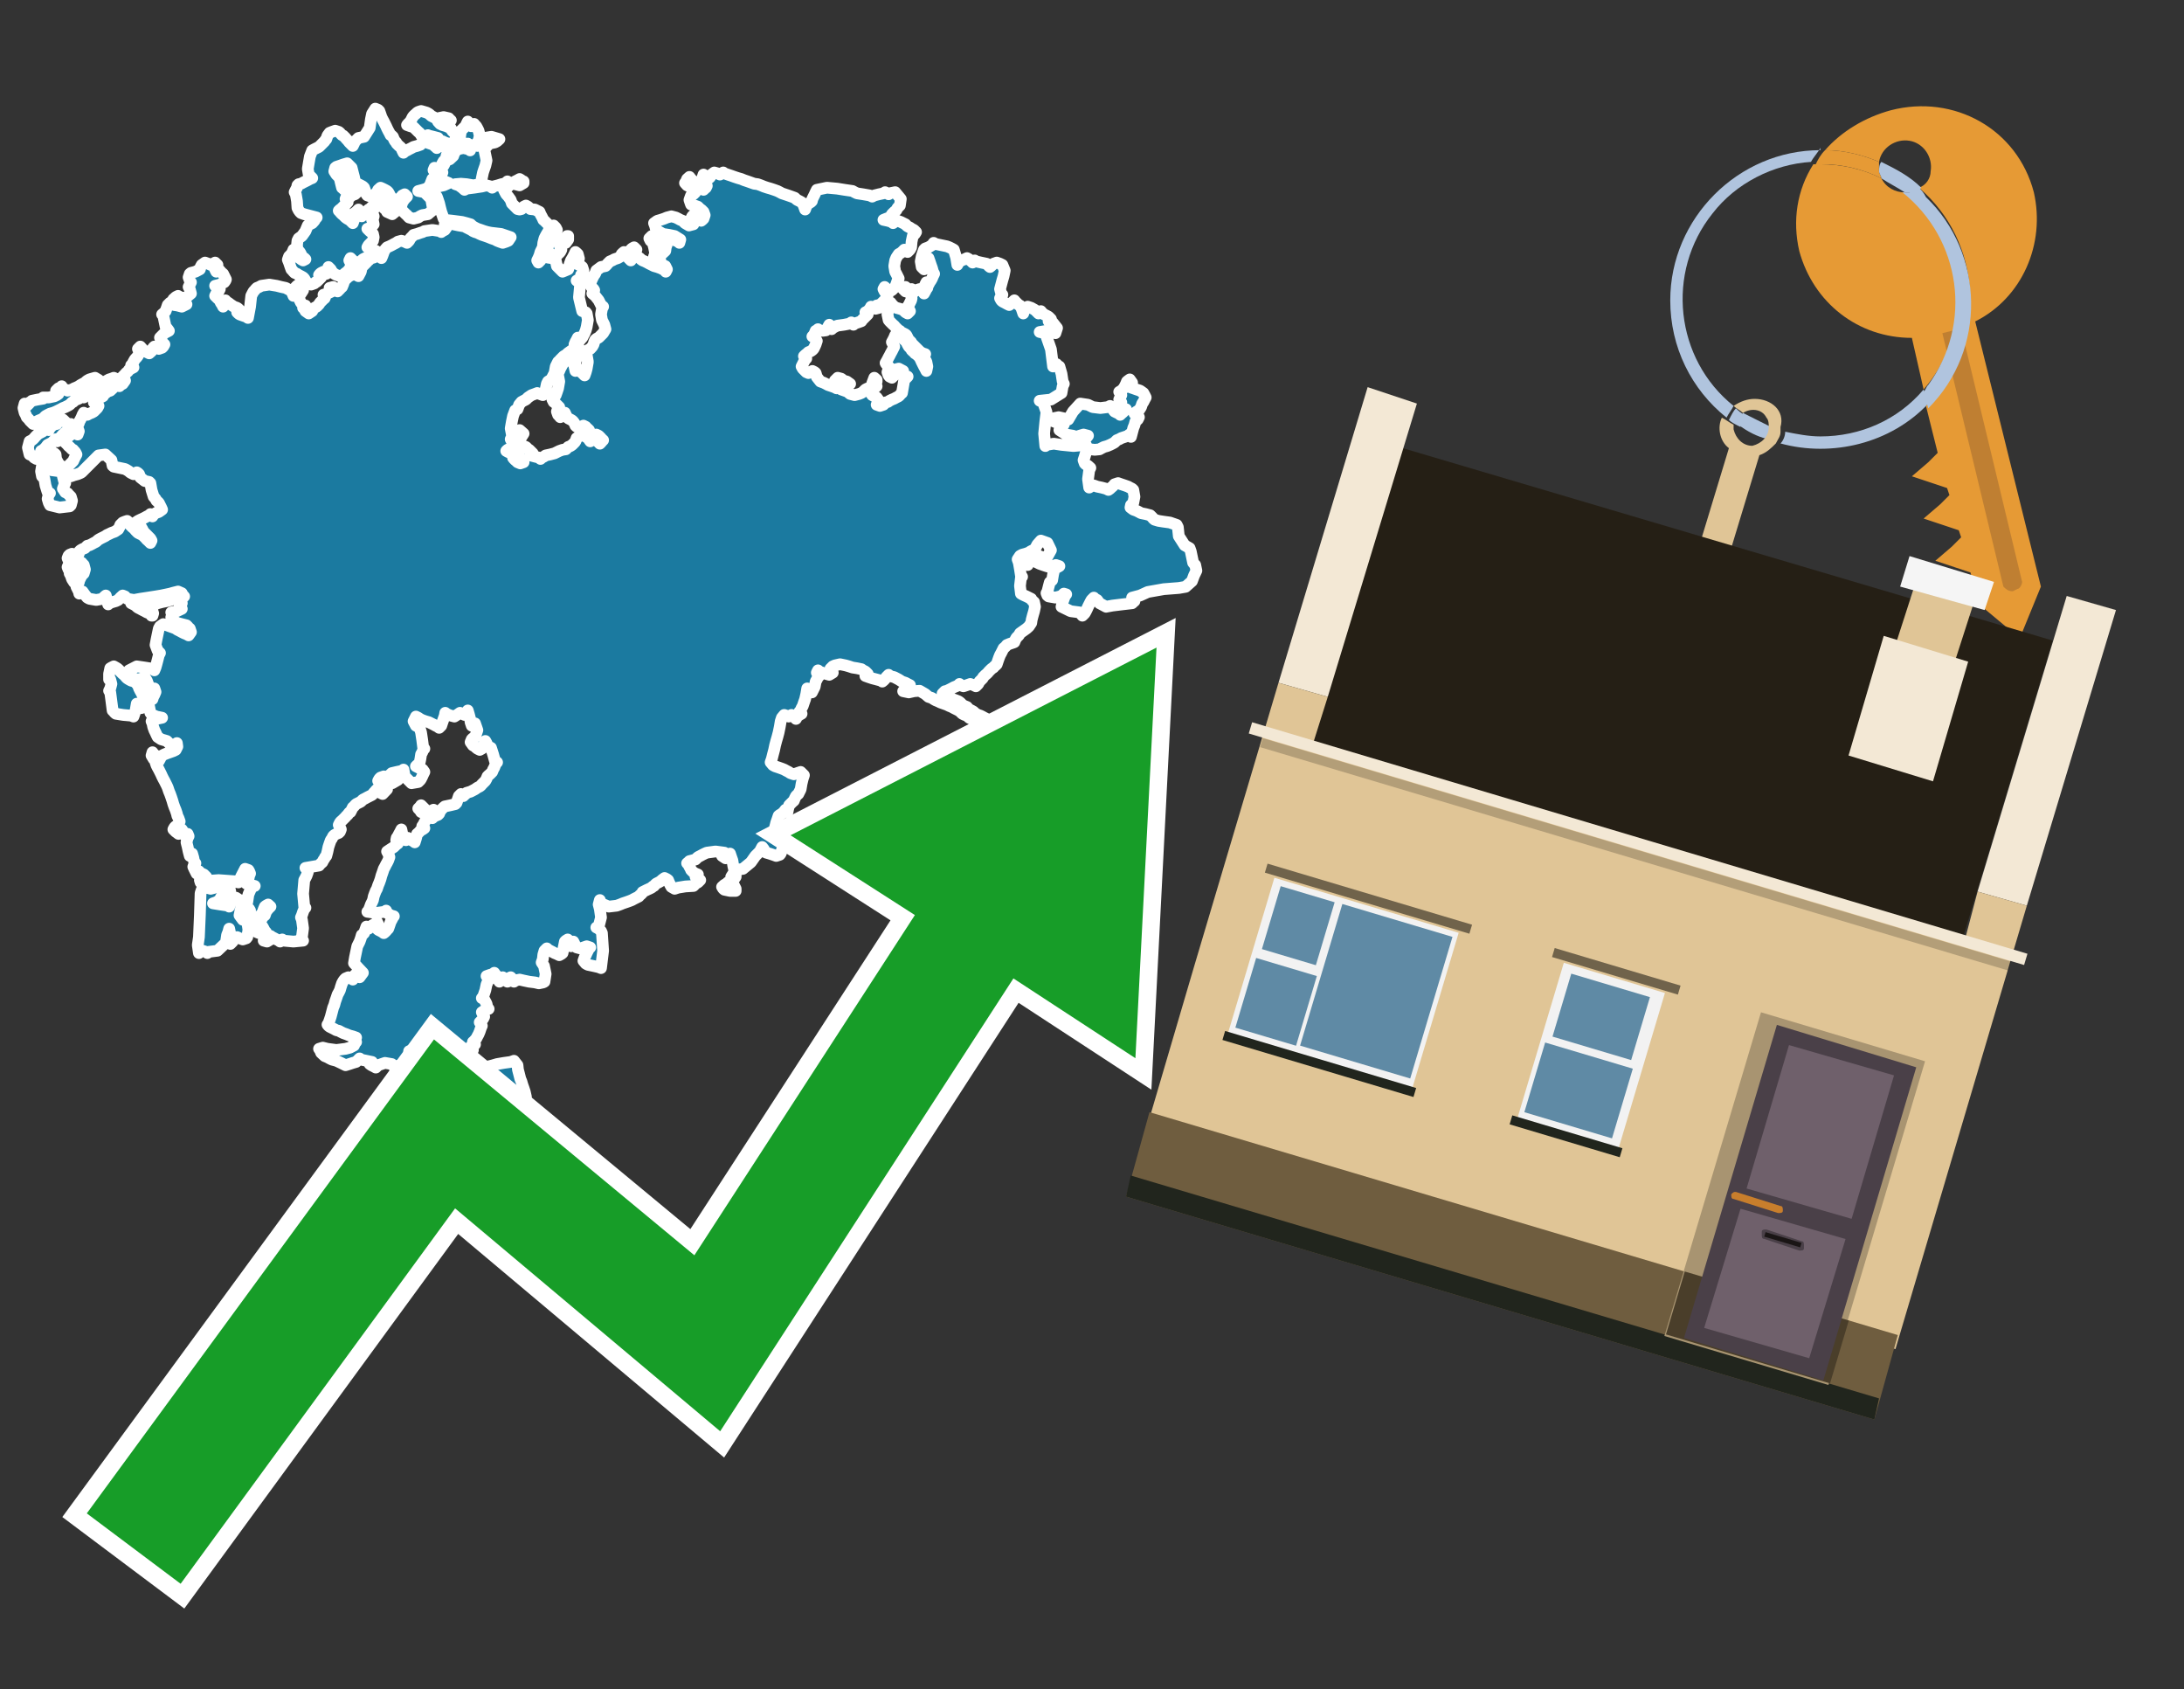 <?xml version="1.0" encoding="utf-8"?>
<!-- Generator: Adobe Illustrator 26.0.3, SVG Export Plug-In . SVG Version: 6.00 Build 0)  -->
<svg version="1.1" id="Text" xmlns="http://www.w3.org/2000/svg" xmlns:xlink="http://www.w3.org/1999/xlink" x="0px" y="0px"
	 width="93.1px" height="72px" viewBox="0 0 93.1 72" style="enable-background:new 0 0 93.1 72;" xml:space="preserve">
<rect x="0" y="0" width="93.1" height="72" fill="#333333" stroke="none"/>
<style type="text/css">
	.st0{fill:#1B7AA0;stroke:#FFFFFF;stroke-width:0.5;stroke-linejoin:round;}
	.st1{fill:none;stroke:#FFFFFF;stroke-width:1.5;stroke-miterlimit:10;}
	.st2{fill:#179D28;}
	.st3{fill:#E69A35;}
	.st4{fill:#B0C4DE;}
	.st5{fill:#E0C596;}
	.st6{fill:#BF7F32;}
	.st7{fill-rule:evenodd;clip-rule:evenodd;fill:#251F15;}
	.st8{fill-rule:evenodd;clip-rule:evenodd;fill:#F3E8D5;}
	.st9{fill-rule:evenodd;clip-rule:evenodd;fill:#E0C596;}
	.st10{fill-rule:evenodd;clip-rule:evenodd;fill:#6F5D3F;}
	.st11{fill-rule:evenodd;clip-rule:evenodd;fill:#21251D;}
	.st12{fill-rule:evenodd;clip-rule:evenodd;fill:#F5F5F5;}
	.st13{opacity:0.2;fill-rule:evenodd;clip-rule:evenodd;}
	.st14{fill-rule:evenodd;clip-rule:evenodd;fill:#A89471;}
	.st15{fill-rule:evenodd;clip-rule:evenodd;fill:#4A3E2A;}
	.st16{fill:#4A4048;}
	.st17{fill:#6F606B;}
	.st18{fill:#C87E2C;}
	.st19{fill:#1A1515;}
	.st20{fill-rule:evenodd;clip-rule:evenodd;fill:#F2F2F2;}
	.st21{fill-rule:evenodd;clip-rule:evenodd;fill:#5F8AA5;}
	.st22{fill-rule:evenodd;clip-rule:evenodd;fill:#70634B;}
</style>
<path class="st0" d="M31.12,37.97L30.88,37.92L30.83,37.88L30.78,37.8L30.88,37.71L30.98,37.66L31.02,37.61L31.07,37.66L31.12,37.71L31.17,37.66L31.22,37.61L31.26,37.68L31.31,37.78L31.36,37.88L31.36,37.97ZM18.81,7.15L18.86,7.11L18.91,7.06L18.96,6.96L18.98,6.87L19.03,6.84L19.17,6.79L19.32,6.65L19.37,6.51L19.41,6.46L19.46,6.41L19.51,6.36L19.75,6.31L19.99,6.36L20.04,6.41L20.06,6.31L20.04,6.22L19.99,6.17L19.94,6.12L19.89,6.17L19.8,6.22L19.7,6.17L19.65,6.12L19.61,5.83L19.65,5.57L19.7,5.52L19.75,5.47L19.8,5.42L19.85,5.38L19.89,5.28L19.94,5.18L19.99,5.28L20.09,5.38L20.16,5.33L20.21,5.28L20.25,5.33L20.3,5.38L20.35,5.47L20.4,5.57L20.45,5.78L20.4,6.02L20.35,6.07L20.3,6.12L20.25,6.17L20.35,6.22L20.45,6.17L20.5,6.12L20.54,6.02L20.59,5.93L20.64,5.88L20.95,5.83L21.29,5.93L21.19,6.02L21.1,6.07L20.86,6.12L20.64,6.36L20.69,6.6L20.74,6.84L20.69,7.06L20.64,7.2L20.59,7.35L20.54,7.59L20.5,7.83L20.45,7.85L20.18,7.9L19.89,7.85L19.65,7.83L19.41,7.85L19.56,7.9L19.7,8.0L19.8,8.09L19.89,8.04L20.21,8.0L20.54,7.95L20.74,7.9L20.93,7.95L20.98,8.0L21.02,7.95L21.22,7.9L21.38,7.85L21.48,7.83L21.58,7.78L21.63,7.73L21.67,7.78L21.72,7.83L21.77,7.85L21.72,7.9L21.67,7.95L21.58,8.0L21.48,8.09L21.53,8.19L21.58,8.28L21.67,8.38L21.77,8.52L21.82,8.67L21.87,8.72L21.91,8.76L21.96,8.81L22.01,8.86L22.06,8.91L22.15,8.93L22.23,8.91L22.27,8.86L22.32,8.81L22.42,8.76L22.51,8.81L22.56,8.86L22.61,8.91L22.8,8.93L23.0,9.03L23.04,9.13L23.09,9.22L23.14,9.32L23.16,9.37L23.21,9.41L23.26,9.46L23.31,9.51L23.36,9.56L23.4,9.61L23.45,9.7L23.4,9.8L23.36,9.89L23.31,9.97L23.26,10.06L23.21,10.16L23.16,10.35L23.14,10.54L23.09,10.64L23.04,10.74L23.0,10.88L22.95,11.0L22.9,11.1L22.95,11.19L23.0,11.14L23.04,11.1L23.09,11.02L23.19,10.93L23.26,10.78L23.31,10.64L23.36,10.5L23.4,10.35L23.45,10.21L23.55,10.06L23.64,10.16L23.69,10.26L23.74,10.21L23.84,10.16L23.93,10.21L23.88,10.26L23.84,10.4L23.88,10.54L23.93,10.64L23.88,10.74L23.84,10.78L23.79,10.83L23.74,10.88L23.64,10.93L23.55,10.88L23.5,10.83L23.45,10.88L23.4,10.93L23.36,10.98L23.5,11.0L23.64,11.05L23.69,11.1L23.74,11.34L23.98,11.58L24.22,11.48L24.25,11.38L24.29,11.24L24.34,11.1L24.39,11.02L24.44,10.93L24.49,10.83L24.53,10.74L24.58,10.78L24.63,10.83L24.68,11.02L24.63,11.19L24.58,11.24L24.68,11.29L24.77,11.34L24.82,11.38L24.87,11.53L24.82,11.67L24.77,11.72L24.82,11.77L24.87,11.82L24.73,11.87L24.58,11.96L24.68,12.03L24.77,12.08L24.73,12.13L24.68,12.68L24.82,13.26L24.97,13.31L25.01,13.36L25.06,13.64L25.01,13.93L24.97,14.08L24.92,14.2L24.87,14.29L24.82,14.39L24.77,14.44L24.73,14.49L24.68,14.44L24.63,14.39L24.58,14.49L24.53,14.58L24.49,14.68L24.58,14.77L24.68,14.82L24.53,14.87L24.39,14.92L24.32,14.97L24.22,15.04L24.12,15.13L24.03,15.18L23.98,15.23L23.93,15.28L23.88,15.33L23.84,15.38L23.79,15.42L23.74,15.52L23.69,15.62L23.64,15.9L23.5,16.17L23.36,16.26L23.31,16.36L23.26,16.6L23.14,16.84L23.0,16.79L22.9,16.75L22.8,16.79L22.66,16.84L22.51,16.94L22.42,17.03L22.32,17.08L22.23,17.13L22.13,17.25L22.08,17.39L22.06,17.44L21.96,17.49L21.87,17.73L21.82,17.97L21.77,18.26L21.82,18.52L21.87,18.57L21.82,18.62L21.77,18.72L21.82,18.81L21.87,18.96L21.77,19.1L21.67,19.15L21.63,19.17L21.58,19.22L21.67,19.27L21.77,19.22L21.82,19.17L21.87,19.27L21.91,19.37L21.96,19.41L21.91,19.46L21.87,19.51L21.91,19.56L21.96,19.61L22.01,19.65L22.06,19.7L22.18,19.75L22.32,19.7L22.27,19.65L22.23,19.61L22.18,19.56L22.13,19.46L22.08,19.37L22.06,19.22L22.15,19.1L22.23,19.05L22.32,19.01L22.42,19.05L22.47,19.1L22.51,19.15L22.56,19.17L22.61,19.22L22.66,19.27L22.71,19.32L22.66,19.37L22.61,19.41L22.8,19.46L23.0,19.51L23.04,19.56L23.09,19.51L23.19,19.46L23.26,19.41L23.45,19.37L23.64,19.32L23.74,19.27L23.84,19.22L23.98,19.17L24.12,19.15L24.17,19.1L24.22,19.05L24.32,19.01L24.39,18.96L24.44,18.91L24.49,18.86L24.53,18.81L24.58,18.67L24.82,18.52L25.06,18.67L25.16,18.81L25.25,18.76L25.33,18.72L25.42,18.76L25.47,18.81L25.52,18.86L25.57,18.91L25.62,18.86L25.66,18.81L25.71,18.76L25.66,18.72L25.62,18.67L25.57,18.62L25.52,18.57L25.42,18.52L25.33,18.57L25.25,18.62L25.16,18.48L25.11,18.33L25.06,18.28L25.01,18.24L24.97,18.19L24.87,18.14L24.77,18.19L24.68,18.24L24.58,18.19L24.53,18.14L24.49,18.04L24.44,17.97L24.39,17.92L24.32,17.88L24.22,17.83L24.17,17.78L24.12,17.68L24.08,17.59L24.03,17.63L23.98,17.68L23.93,17.73L23.88,17.78L23.84,17.73L23.79,17.68L23.74,17.54L23.79,17.39L23.84,17.35L23.79,17.3L23.74,17.25L23.69,17.2L23.64,17.15L23.6,17.13L23.55,17.03L23.6,16.94L23.64,16.89L23.69,16.84L23.74,16.7L23.79,16.55L23.84,16.26L23.79,16.0L23.74,15.95L23.79,15.9L23.84,15.81L23.88,15.71L23.93,15.62L23.98,15.52L24.03,15.47L24.08,15.42L24.12,15.38L24.2,15.33L24.29,15.28L24.34,15.23L24.39,15.18L24.44,15.13L24.49,15.09L24.53,15.06L24.58,15.26L24.53,15.42L24.49,15.62L24.53,15.81L24.58,15.76L24.63,15.71L24.68,15.76L24.73,15.81L24.77,15.86L24.82,15.9L24.87,15.95L24.92,16.0L24.97,15.86L25.01,15.71L25.06,15.42L25.01,15.13L24.97,15.04L25.01,14.97L25.06,14.92L25.16,14.87L25.25,14.77L25.3,14.68L25.33,14.58L25.37,14.49L25.42,14.44L25.52,14.39L25.62,14.29L25.71,14.2L25.81,14.03L25.76,13.84L25.71,13.74L25.66,13.64L25.62,13.4L25.66,13.16L25.71,13.07L25.62,13.0L25.52,12.8L25.37,12.61L25.25,12.51L25.3,12.42L25.33,12.37L25.3,12.32L25.25,12.27L25.21,12.23L25.16,12.11L25.21,11.96L25.25,11.87L25.3,11.77L25.33,11.72L25.37,11.67L25.42,11.53L25.62,11.38L25.81,11.34L25.86,11.29L25.9,11.24L25.95,11.19L26.0,11.14L26.1,11.1L26.19,11.05L26.34,11.0L26.46,10.93L26.5,10.83L26.55,10.78L26.6,10.74L26.65,10.78L26.7,10.83L26.75,10.93L26.79,11.0L26.84,11.05L26.89,11.1L26.94,10.93L26.89,10.74L26.84,10.69L26.89,10.64L26.94,10.59L27.03,10.54L27.13,10.64L27.08,10.74L27.03,10.78L27.08,10.83L27.13,10.88L27.18,10.93L27.23,10.98L27.27,11.0L27.32,11.05L27.39,11.1L27.49,11.14L27.59,11.19L27.68,11.24L27.78,11.29L27.88,11.34L28.02,11.38L28.16,11.43L28.26,11.48L28.36,11.53L28.38,11.58L28.43,11.48L28.38,11.38L28.36,11.34L28.21,11.29L28.07,11.24L28.12,11.19L28.16,11.14L28.12,11.1L28.07,11.05L27.97,11.0L27.88,10.93L27.92,10.83L27.97,10.78L27.92,10.74L27.88,10.54L27.83,10.35L27.78,10.3L27.73,10.26L27.68,10.16L27.78,10.06L27.88,10.11L27.97,10.16L28.07,10.21L28.12,10.26L28.16,10.3L28.12,10.35L28.07,10.45L28.12,10.54L28.16,10.59L28.12,10.64L28.07,10.74L28.21,10.83L28.36,10.69L28.38,10.54L28.43,10.4L28.48,10.26L28.52,10.21L28.62,10.16L28.72,10.21L28.81,10.26L28.91,10.3L28.96,10.35L29.0,10.21L28.76,10.06L28.52,10.01L28.26,9.97L27.97,9.8L27.92,9.61L27.88,9.51L28.02,9.41L28.16,9.37L28.31,9.32L28.43,9.27L28.62,9.22L28.81,9.27L28.91,9.32L29.0,9.37L29.1,9.41L29.2,9.51L29.37,9.61L29.56,9.56L29.49,9.51L29.39,9.46L29.44,9.41L29.46,9.32L29.51,9.22L29.56,9.17L29.7,9.13L29.85,9.17L29.8,9.22L29.75,9.27L29.8,9.32L29.85,9.37L29.89,9.41L29.94,9.37L29.99,9.32L30.04,9.17L29.99,9.03L29.94,8.98L29.89,8.93L29.85,8.91L29.8,8.86L29.75,8.81L29.61,8.76L29.46,8.72L29.44,8.67L29.39,8.52L29.44,8.38L29.46,8.33L29.56,8.28L29.65,8.19L29.7,8.09L29.75,8.04L29.85,8.0L29.94,8.04L29.99,8.09L30.04,8.04L30.09,8.0L30.13,7.92L30.09,7.83L30.04,7.78L29.99,7.73L29.94,7.59L29.99,7.44L30.04,7.54L30.13,7.63L30.23,7.59L30.28,7.54L30.33,7.44L30.45,7.35L30.59,7.39L30.69,7.44L30.78,7.39L30.83,7.35L30.88,7.39L31.02,7.44L31.17,7.49L31.31,7.54L31.46,7.59L31.6,7.63L31.72,7.68L31.87,7.73L32.01,7.78L32.15,7.83L32.3,7.85L32.44,7.9L32.56,7.95L32.71,8.0L32.85,8.04L33.0,8.09L33.14,8.14L33.24,8.19L33.33,8.24L33.45,8.28L33.6,8.33L33.74,8.38L33.88,8.43L33.93,8.48L33.98,8.52L34.08,8.57L34.17,8.62L34.22,8.67L34.27,8.79L34.32,8.93L34.37,8.79L34.46,8.67L34.56,8.62L34.61,8.57L34.63,8.48L34.68,8.38L34.73,8.28L34.77,8.19L34.82,8.09L35.25,8.0L35.69,8.04L36.0,8.09L36.34,8.14L36.43,8.19L36.53,8.24L36.79,8.28L37.08,8.33L37.18,8.38L37.27,8.33L37.47,8.28L37.66,8.24L37.73,8.19L37.83,8.24L37.88,8.28L37.92,8.24L38.16,8.19L38.4,8.48L38.36,8.76L38.31,8.81L38.26,8.86L38.21,8.96L38.12,9.03L38.02,9.13L37.97,9.22L37.92,9.27L37.78,9.32L37.66,9.37L37.85,9.41L38.02,9.46L38.07,9.51L38.12,9.46L38.26,9.41L38.4,9.46L38.5,9.51L38.6,9.56L38.64,9.61L38.69,9.65L38.79,9.7L38.86,9.75L38.96,9.8L39.05,9.89L39.0,9.97L38.96,10.01L38.91,10.06L38.86,10.3L38.84,10.54L38.79,10.64L38.69,10.74L38.6,10.69L38.55,10.64L38.5,10.69L38.45,10.74L38.4,10.78L38.31,10.83L38.21,10.98L38.16,11.1L38.12,11.34L38.16,11.58L38.21,11.67L38.26,11.77L38.31,11.87L38.26,11.96L38.21,12.11L38.16,12.23L38.12,12.27L38.07,12.32L38.02,12.37L37.92,12.42L37.83,12.37L37.78,12.32L37.75,12.27L37.71,12.23L37.66,12.32L37.71,12.42L37.75,12.47L37.78,12.51L37.83,12.61L37.78,12.71L37.75,12.75L37.71,12.8L37.66,12.85L37.61,12.9L37.56,12.95L37.47,13.0L37.37,13.02L37.42,13.07L37.47,13.12L37.32,13.16L37.18,13.12L37.13,13.07L37.08,13.16L36.99,13.26L36.89,13.31L36.94,13.36L36.99,13.4L36.94,13.45L36.89,13.5L36.84,13.55L36.79,13.6L36.75,13.64L36.72,13.69L36.58,13.74L36.43,13.79L36.38,13.84L36.34,13.79L36.29,13.74L36.24,13.79L35.98,13.84L35.69,13.88L35.59,13.93L35.5,13.98L35.45,14.03L35.4,13.93L35.35,13.84L35.3,13.93L35.25,14.03L35.21,14.08L35.06,14.1L34.92,14.08L34.87,14.03L34.82,14.08L34.77,14.1L34.73,14.2L34.68,14.29L34.63,14.34L34.73,14.39L34.82,14.53L34.77,14.68L34.73,14.77L34.68,14.87L34.63,14.92L34.56,14.97L34.46,15.01L34.41,15.06L34.37,15.09L34.32,15.13L34.27,15.18L34.32,15.23L34.37,15.28L34.32,15.33L34.27,15.42L34.22,15.52L34.17,15.62L34.22,15.71L34.27,15.76L34.32,15.81L34.37,15.86L34.46,15.9L34.56,15.86L34.63,15.81L34.73,15.86L34.77,15.9L34.82,16.07L34.97,16.26L35.11,16.31L35.21,16.36L35.3,16.41L35.45,16.46L35.59,16.51L35.66,16.55L35.76,16.46L35.81,16.36L35.86,16.31L35.78,16.26L35.69,16.31L35.64,16.36L35.59,16.22L35.71,16.1L35.86,16.14L35.9,16.17L35.95,16.22L36.1,16.26L36.24,16.36L36.1,16.46L35.95,16.51L35.9,16.55L35.86,16.6L36.0,16.65L36.14,16.7L36.19,16.75L36.24,16.79L36.43,16.84L36.62,16.79L36.72,16.75L36.79,16.7L36.84,16.65L36.89,16.6L36.99,16.55L37.08,16.7L37.18,16.84L37.27,16.89L37.37,16.94L37.47,17.08L37.42,17.2L37.37,17.25L37.51,17.3L37.66,17.25L37.71,17.2L37.75,17.15L37.85,17.13L37.92,17.08L38.02,17.03L38.12,16.99L38.21,16.94L38.31,16.89L38.36,16.84L38.4,16.79L38.45,16.75L38.5,16.46L38.55,16.17L38.6,16.14L38.64,16.1L38.69,16.05L38.55,16.0L38.4,15.95L38.45,15.9L38.5,15.81L38.31,15.71L38.12,15.76L38.16,15.81L38.21,15.86L38.16,15.9L38.12,16.0L38.02,16.1L37.92,16.05L37.88,16.0L37.83,15.86L37.88,15.71L37.92,15.66L37.88,15.62L37.83,15.57L37.78,15.52L37.75,15.47L37.78,15.42L37.83,15.33L37.88,15.23L37.92,15.16L37.97,15.06L38.02,14.97L38.07,14.87L38.12,14.77L38.07,14.68L38.02,14.58L38.07,14.49L38.12,14.39L38.16,14.29L38.21,14.25L38.26,14.2L38.31,14.25L38.36,14.29L38.4,14.34L38.45,14.39L38.5,14.44L38.55,14.49L38.6,14.53L38.64,14.58L38.69,14.68L38.74,14.77L38.79,14.82L38.84,14.87L38.86,14.92L38.91,14.97L38.96,15.01L39.0,15.06L39.05,15.09L39.1,15.13L39.15,15.18L39.2,15.23L39.25,15.33L39.29,15.42L39.34,15.52L39.39,15.62L39.44,15.71L39.49,15.81L39.53,15.62L39.49,15.42L39.44,15.33L39.39,15.23L39.34,15.18L39.39,15.13L39.44,15.09L39.34,15.06L39.25,15.01L39.2,14.97L39.15,14.92L39.1,14.87L39.05,14.82L39.0,14.77L38.96,14.73L38.91,14.68L38.86,14.63L38.84,14.58L38.79,14.53L38.74,14.49L38.69,14.39L38.64,14.29L38.6,14.25L38.5,14.2L38.4,14.15L38.36,14.1L38.31,14.08L38.26,14.03L38.21,13.98L38.16,13.93L38.12,13.88L38.07,13.84L38.02,13.79L37.97,13.74L37.92,13.69L37.88,13.64L37.83,13.4L37.88,13.16L37.92,13.02L37.97,12.9L38.02,12.97L38.12,13.07L38.21,13.12L38.36,13.16L38.5,13.21L38.55,13.26L38.6,13.31L38.69,13.36L38.79,13.26L38.74,13.16L38.69,13.07L38.74,13.0L38.79,12.9L38.84,12.8L38.86,12.71L38.84,12.61L38.79,12.47L38.86,12.32L38.96,12.37L39.0,12.42L39.05,12.37L39.2,12.32L39.34,12.42L39.39,12.51L39.44,12.42L39.49,12.32L39.53,12.27L39.49,12.23L39.44,12.13L39.49,12.03L39.53,12.08L39.58,12.13L39.63,12.03L39.68,11.96L39.73,11.87L39.77,11.77L39.82,11.67L39.77,11.58L39.73,11.43L39.68,11.29L39.63,11.14L39.58,11.0L39.53,11.1L39.49,11.19L39.44,11.34L39.39,11.48L39.34,11.43L39.29,11.38L39.25,11.14L39.29,10.93L39.34,10.78L39.39,10.64L39.44,10.59L39.58,10.54L39.73,10.45L39.8,10.35L39.89,10.4L40.13,10.45L40.37,10.5L40.47,10.54L40.57,10.59L40.66,10.64L40.76,10.98L40.81,11.29L40.86,11.19L40.98,11.1L41.12,11.05L41.22,11.0L41.31,11.05L41.36,11.1L41.41,11.14L41.46,11.19L41.5,11.14L41.55,11.1L41.6,11.14L41.82,11.19L42.06,11.24L42.11,11.29L42.15,11.34L42.2,11.38L42.25,11.34L42.3,11.29L42.35,11.24L42.49,11.19L42.63,11.24L42.73,11.29L42.83,11.53L42.78,11.77L42.73,11.94L42.68,12.13L42.63,12.32L42.68,12.51L42.73,12.56L42.68,12.61L42.63,12.71L42.68,12.8L42.73,12.85L42.83,12.9L42.92,12.95L43.02,13.0L43.09,12.95L43.14,12.9L43.19,12.85L43.24,12.8L43.28,12.85L43.33,12.9L43.38,12.95L43.43,13.0L43.48,13.02L43.52,13.07L43.57,13.21L43.62,13.36L43.67,13.21L43.81,13.07L43.96,13.12L44.03,13.16L44.12,13.21L44.17,13.26L44.22,13.31L44.27,13.36L44.32,13.31L44.37,13.26L44.41,13.31L44.46,13.36L44.51,13.4L44.61,13.45L44.7,13.5L44.75,13.55L44.8,13.6L44.75,13.64L44.7,13.69L44.87,13.74L45.06,13.98L44.99,14.2L44.89,14.15L44.61,14.1L44.32,14.15L44.56,14.2L44.8,14.89L44.89,15.62L44.99,15.57L45.04,15.52L45.06,15.57L45.16,15.62L45.25,15.93L45.3,16.26L45.35,16.36L45.3,16.46L45.25,16.75L44.8,17.03L44.32,17.08L44.46,17.13L44.61,17.56L44.56,17.97L44.51,18.48L44.56,19.01L44.61,18.96L44.92,18.91L45.25,18.96L45.76,19.01L46.29,18.96L46.24,18.91L46.19,18.81L46.24,18.72L46.29,18.67L46.34,18.62L46.38,18.57L46.19,18.52L46.02,18.57L45.88,18.62L45.74,18.57L45.45,18.52L45.16,18.33L45.25,18.14L45.35,18.09L45.21,18.07L45.06,18.02L44.94,17.97L44.8,17.92L44.85,17.88L44.89,17.83L45.13,17.78L45.35,17.83L45.54,17.88L45.74,17.54L46.05,17.2L46.38,17.25L46.48,17.3L46.58,17.35L46.91,17.39L47.23,17.35L47.32,17.3L47.42,17.39L47.47,17.49L47.51,17.54L47.61,17.59L47.71,17.63L47.75,17.68L47.8,17.63L47.85,17.59L47.9,17.54L47.95,17.49L48.0,17.44L47.85,17.39L47.71,17.3L47.75,17.2L47.8,17.15L47.75,17.13L47.71,17.03L47.75,16.94L47.8,16.84L47.75,16.75L47.71,16.7L47.8,16.65L47.9,16.55L47.95,16.46L48.0,16.36L48.04,16.26L48.09,16.22L48.16,16.17L48.26,16.31L48.21,16.46L48.19,16.51L48.31,16.55L48.45,16.6L48.6,16.65L48.74,16.75L48.79,16.84L48.84,16.94L48.79,17.03L48.74,17.13L48.69,17.2L48.64,17.35L48.55,17.49L48.45,17.54L48.4,17.59L48.36,17.63L48.45,17.68L48.55,17.78L48.5,17.88L48.45,17.92L48.4,17.97L48.36,18.12L48.31,18.24L48.26,18.43L48.21,18.62L48.19,18.57L48.14,18.52L48.09,18.57L47.95,18.62L47.8,18.67L47.71,18.72L47.61,18.76L47.56,18.81L47.51,18.86L47.42,18.91L47.32,18.96L47.2,19.01L47.06,19.05L46.96,19.1L46.87,19.15L46.67,19.17L46.48,19.15L46.38,19.1L46.29,19.29L46.24,19.46L46.19,19.61L46.24,19.75L46.29,19.8L46.38,19.85L46.48,19.94L46.43,20.04L46.38,20.42L46.43,20.78L46.48,20.74L46.63,20.69L46.77,20.74L46.96,20.78L47.15,20.83L47.25,20.88L47.32,20.83L47.37,20.78L47.42,20.74L47.47,20.69L47.51,20.64L47.66,20.59L47.8,20.64L47.95,20.69L48.09,20.74L48.16,20.78L48.26,20.83L48.31,20.88L48.36,21.17L48.31,21.43L48.26,21.48L48.21,21.53L48.19,21.63L48.31,21.72L48.45,21.77L48.55,21.82L48.64,21.87L48.84,21.91L49.03,21.96L49.08,22.01L49.13,22.06L49.17,22.11L49.22,22.15L49.39,22.2L49.58,22.23L49.87,22.27L50.16,22.37L50.21,22.47L50.25,22.85L50.5,23.24L50.71,23.36L50.76,23.5L50.81,23.74L50.86,23.98L50.9,24.03L50.95,24.08L51.0,24.32L50.9,24.53L50.81,24.77L50.54,25.01L50.25,25.06L49.61,25.11L48.93,25.23L48.6,25.38L48.26,25.47L48.31,25.57L48.36,25.62L48.31,25.66L48.26,25.71L47.83,25.76L47.42,25.81L47.15,25.86L46.87,25.71L46.77,25.57L46.67,25.52L46.63,25.47L46.58,25.52L46.53,25.57L46.48,25.66L46.43,25.76L46.38,25.86L46.34,25.95L46.29,26.05L46.24,26.14L46.19,26.19L46.14,26.24L46.1,26.19L46.05,26.14L46.02,26.1L45.64,26.05L45.25,25.86L45.3,25.66L45.35,25.52L45.4,25.38L45.45,25.33L45.35,25.3L45.25,25.4L44.99,25.47L44.7,25.42L44.65,25.38L44.61,25.28L44.65,25.21L44.7,25.01L44.75,24.82L44.8,24.77L44.85,24.73L44.89,24.49L44.94,24.27L44.99,24.22L45.09,24.17L45.16,24.13L45.01,24.08L44.89,24.13L44.75,24.17L44.61,24.13L44.46,24.08L44.32,24.03L44.22,23.98L44.12,23.93L44.08,23.88L44.03,23.84L44.08,23.79L44.12,23.74L44.27,23.69L44.41,23.74L44.61,23.79L44.8,23.45L44.65,23.14L44.51,23.09L44.37,23.04L44.22,23.21L44.12,23.4L44.03,23.45L43.93,23.5L43.86,23.55L43.72,23.6L43.57,23.64L43.48,23.69L43.38,23.84L43.43,23.98L43.48,24.27L43.52,24.53L43.57,24.58L43.52,24.63L43.48,24.97L43.52,25.3L43.57,25.33L43.67,25.38L43.76,25.42L43.86,25.47L43.96,25.52L43.98,25.57L44.03,25.62L44.08,25.66L44.12,25.86L44.08,26.05L44.03,26.22L43.98,26.41L43.96,26.55L43.86,26.7L43.76,26.79L43.62,26.89L43.48,26.99L43.43,27.08L43.38,27.13L43.33,27.18L43.28,27.27L43.24,27.37L43.19,27.39L43.04,27.44L42.92,27.49L42.88,27.54L42.83,27.59L42.78,27.63L42.73,27.73L42.68,27.83L42.63,27.92L42.59,28.02L42.54,28.16L42.49,28.31L42.44,28.36L42.39,28.4L42.35,28.45L42.3,28.48L42.25,28.52L42.2,28.57L42.15,28.62L42.11,28.67L42.06,28.72L42.01,28.76L41.96,28.81L41.91,28.86L41.89,28.91L41.84,28.96L41.79,29.01L41.75,29.05L41.7,29.15L41.6,29.25L41.5,29.2L41.36,29.15L41.22,29.2L41.07,29.25L40.93,29.2L40.9,29.15L40.86,29.2L40.76,29.25L40.66,29.29L40.57,29.34L40.47,29.39L40.37,29.44L40.28,29.46L40.23,29.51L40.18,29.56L40.23,29.61L40.28,29.65L40.37,29.7L40.47,29.75L40.62,29.8L40.76,29.85L40.86,29.89L40.93,29.94L40.98,29.99L41.02,30.04L41.12,30.09L41.22,30.13L41.26,30.18L41.31,30.23L41.41,30.28L41.5,30.33L41.55,30.38L41.6,30.42L41.7,30.47L41.79,30.5L41.87,30.54L41.96,30.59L42.06,30.64L42.15,30.69L42.25,30.74L42.35,30.88L42.15,31.02L41.96,30.98L41.87,30.93L41.79,30.88L41.75,30.83L41.7,30.78L41.6,30.74L41.5,30.69L41.41,30.64L41.31,30.59L41.26,30.54L41.22,30.5L41.12,30.47L41.02,30.42L40.98,30.38L40.93,30.33L40.86,30.28L40.76,30.23L40.66,30.18L40.57,30.13L40.47,30.09L40.37,30.04L40.23,29.99L40.09,29.94L39.99,29.89L39.89,29.85L39.8,29.8L39.73,29.75L39.58,29.7L39.44,29.58L39.2,29.44L38.96,29.46L38.74,29.51L38.5,29.46L38.55,29.44L38.6,29.34L38.69,29.25L38.79,29.2L38.69,29.15L38.6,29.1L38.45,29.05L38.31,28.96L38.12,28.86L37.92,28.81L37.88,28.76L37.83,28.81L37.78,28.86L37.75,28.91L37.71,28.96L37.66,29.01L37.61,29.05L37.56,29.01L37.37,28.96L37.18,28.91L37.03,28.86L36.89,28.81L36.94,28.76L36.99,28.72L36.94,28.67L36.89,28.62L36.79,28.57L36.72,28.52L36.53,28.48L36.34,28.45L36.19,28.4L36.05,28.36L35.81,28.31L35.59,28.36L35.5,28.4L35.4,28.5L35.45,28.57L35.5,28.67L35.35,28.76L35.21,28.72L35.06,28.67L34.92,28.62L34.87,28.57L34.82,28.67L34.87,28.76L34.92,28.81L34.87,28.86L34.82,28.96L34.77,29.05L34.73,29.27L34.61,29.51L34.46,29.44L34.41,29.34L34.37,29.58L34.32,29.8L34.27,29.94L34.22,30.09L34.17,30.18L34.13,30.28L34.08,30.33L34.13,30.38L34.17,30.42L34.08,30.47L33.98,30.54L33.93,30.64L33.88,30.59L33.84,30.54L33.79,30.5L33.74,30.47L33.69,30.5L33.62,30.54L33.52,30.5L33.43,30.47L33.33,30.59L33.28,30.74L33.24,30.98L33.19,31.22L33.14,31.41L33.09,31.58L33.04,31.77L33.0,31.96L32.95,32.15L32.9,32.35L32.85,32.49L32.95,32.61L33.04,32.66L33.19,32.71L33.33,32.76L33.43,32.8L33.52,32.85L33.62,32.9L33.69,32.95L33.84,33.0L33.98,32.95L34.13,32.9L34.27,33.04L34.22,33.19L34.17,33.4L34.13,33.64L34.08,33.74L34.03,33.84L33.98,33.88L33.93,33.93L33.88,34.03L33.84,34.13L33.79,34.17L33.74,34.22L33.69,34.27L33.64,34.32L33.6,34.46L33.57,34.61L33.52,34.56L33.48,34.51L33.43,34.58L33.33,34.68L33.24,34.73L33.19,34.77L33.14,34.92L33.09,35.06L33.04,35.26L33.14,35.45L33.24,35.54L33.38,35.64L33.52,35.76L33.48,35.9L33.43,36.0L33.38,36.1L33.33,36.24L33.28,36.38L33.24,36.43L33.09,36.48L32.95,36.43L32.8,36.38L32.66,36.34L32.61,36.29L32.56,36.19L32.49,36.1L32.39,36.29L32.2,36.48L32.01,36.75L31.67,37.03L31.36,37.08L31.31,37.13L31.26,36.91L31.22,36.67L31.17,36.53L31.12,36.38L31.07,36.48L30.93,36.58L30.78,36.48L30.83,36.38L30.88,36.34L30.5,36.29L30.13,36.34L30.04,36.38L29.94,36.43L29.85,36.48L29.75,36.53L29.7,36.58L29.65,36.63L29.51,36.67L29.39,36.7L29.34,36.75L29.29,36.79L29.34,36.84L29.39,36.94L29.44,37.03L29.46,37.08L29.51,37.13L29.56,37.18L29.65,37.23L29.75,37.27L29.7,37.32L29.65,37.37L29.75,37.42L29.85,37.51L29.75,37.61L29.65,37.66L29.61,37.71L29.56,37.76L29.22,37.78L28.91,37.83L28.76,37.88L28.62,37.8L28.57,37.71L28.52,37.61L28.48,37.51L28.43,37.47L28.33,37.42L28.26,37.47L28.21,37.51L28.16,37.56L28.07,37.61L27.97,37.66L27.92,37.71L27.88,37.76L27.83,37.78L27.78,37.83L27.68,37.88L27.59,37.92L27.49,37.97L27.39,38.02L27.37,38.07L27.32,38.12L27.27,38.16L27.23,38.21L27.13,38.26L27.03,38.31L26.94,38.36L26.84,38.4L26.7,38.45L26.55,38.5L26.43,38.55L26.29,38.6L25.95,38.64L25.62,38.5L25.57,38.36L25.52,38.55L25.57,38.74L25.62,39.1L25.52,39.49L25.42,39.53L25.52,39.58L25.62,39.68L25.66,39.77L25.71,40.52L25.62,41.26L25.52,41.22L25.3,41.17L25.06,41.12L24.97,41.07L24.87,40.95L24.92,40.81L24.97,40.71L25.01,40.62L25.06,40.52L25.11,40.42L25.16,40.38L25.01,40.33L24.87,40.38L24.73,40.42L24.58,40.38L24.53,40.33L24.49,40.23L24.44,40.13L24.39,40.23L24.34,40.33L24.29,40.18L24.2,40.04L24.12,40.09L24.08,40.13L24.03,40.38L23.98,40.62L23.93,40.66L23.84,40.71L23.74,40.66L23.64,40.62L23.55,40.57L23.45,40.52L23.36,40.47L23.31,40.42L23.26,40.47L23.21,40.52L23.16,40.69L23.14,40.88L23.09,41.02L23.19,41.17L23.26,41.51L23.21,41.84L23.16,41.87L22.97,41.91L22.8,41.87L22.56,41.84L22.32,41.79L22.15,41.75L21.96,41.79L21.91,41.84L21.87,41.75L21.77,41.65L21.67,41.7L21.72,41.75L21.77,41.79L21.63,41.84L21.48,41.75L21.43,41.65L21.38,41.75L21.29,41.84L21.19,41.7L21.14,41.55L21.1,41.51L21.07,41.46L21.02,41.51L20.88,41.55L20.74,41.6L20.83,41.65L20.93,41.7L20.83,41.75L20.74,41.96L20.69,42.2L20.64,42.35L20.59,42.49L20.54,42.54L20.64,42.59L20.74,42.78L20.78,42.95L20.83,43.0L20.69,43.04L20.54,43.14L20.59,43.24L20.64,43.33L20.59,43.43L20.54,43.48L20.5,43.52L20.45,43.57L20.5,43.62L20.54,43.72L20.5,43.81L20.45,43.96L20.4,44.08L20.35,44.17L20.3,44.27L20.25,44.32L20.21,44.37L20.16,44.41L20.21,44.46L20.25,44.51L20.16,44.56L20.06,44.61L20.11,44.65L20.16,44.75L20.11,44.85L20.06,44.8L20.04,44.75L19.99,44.8L19.94,44.85L19.89,45.01L19.56,45.21L19.22,45.16L19.17,45.11L19.13,45.16L19.03,45.21L18.96,45.26L18.81,45.3L18.67,45.26L18.52,45.21L18.38,45.16L18.19,45.11L18.0,45.06L17.95,45.01L17.92,44.99L17.88,44.94L17.83,44.85L17.63,44.75L17.44,44.8L17.49,44.85L17.54,44.92L17.49,45.01L17.44,45.11L17.39,45.21L17.35,45.26L17.44,45.3L17.54,45.35L17.78,45.4L18.0,45.45L18.19,45.5L18.38,45.54L18.48,45.59L18.57,45.64L18.67,45.69L18.76,45.74L18.96,45.78L19.13,45.74L19.32,45.69L19.51,45.64L19.61,45.59L19.7,45.64L19.8,45.69L19.89,45.64L19.94,45.59L19.99,45.54L20.42,45.5L20.83,45.45L21.02,45.4L21.19,45.35L21.48,45.3L21.77,45.26L21.91,45.21L22.06,45.4L22.08,45.59L22.13,45.78L22.18,45.98L22.23,46.1L22.27,46.24L22.32,46.38L22.37,46.53L22.42,46.75L22.37,46.99L22.32,47.08L22.27,47.18L22.23,47.27L21.53,47.37L20.83,47.32L20.74,47.27L20.64,47.23L20.54,47.18L20.45,47.06L20.4,46.91L20.35,46.67L20.3,46.43L20.25,46.53L20.13,46.63L19.99,46.67L19.94,46.72L19.89,46.82L19.85,46.91L19.8,46.82L19.7,46.72L19.61,46.82L19.51,46.91L19.41,46.87L19.32,46.82L19.22,46.87L19.17,46.91L19.13,46.72L19.08,46.53L19.03,46.48L18.98,46.43L18.96,46.24L18.91,46.05L18.86,46.0L18.81,45.98L18.76,46.0L18.67,46.05L18.57,46.0L18.48,45.98L18.38,45.93L18.09,45.88L17.83,45.93L17.63,45.98L17.44,45.74L17.3,45.5L17.15,45.45L17.03,45.4L16.89,45.45L16.84,45.5L16.79,45.45L16.75,45.4L16.7,45.35L16.41,45.3L16.12,45.4L16.02,45.5L15.93,45.45L15.83,45.4L15.76,45.35L15.81,45.3L15.86,45.26L15.62,45.21L15.38,45.16L15.33,45.11L15.28,45.16L15.23,45.21L15.18,45.26L15.04,45.3L14.89,45.35L14.73,45.4L14.53,45.3L14.34,45.21L14.15,45.16L14.05,45.11L13.96,45.06L13.84,45.01L13.69,44.87L13.64,44.75L13.6,44.7L13.76,44.65L13.96,44.7L14.34,44.75L14.73,44.7L14.92,44.65L15.09,44.56L15.13,44.46L15.18,44.41L15.13,44.37L15.09,44.32L15.13,44.27L15.18,44.22L15.04,44.17L14.89,44.13L14.77,44.08L14.63,44.03L14.53,43.98L14.44,43.93L14.34,43.91L14.25,43.86L14.15,43.81L14.05,43.76L14.0,43.72L13.96,43.67L14.0,43.62L14.05,43.48L14.1,43.33L14.15,43.14L14.2,42.95L14.25,42.83L14.29,42.68L14.34,42.54L14.39,42.39L14.44,42.3L14.49,42.2L14.53,42.06L14.58,41.91L14.63,41.82L14.68,41.75L14.73,41.7L14.85,41.65L14.99,41.7L15.04,41.75L15.09,41.65L15.13,41.55L15.18,41.6L15.33,41.65L15.47,41.46L15.28,41.26L15.09,41.05L15.13,40.81L15.18,40.57L15.23,40.33L15.28,40.23L15.33,40.13L15.38,39.99L15.42,39.85L15.47,39.82L15.52,39.77L15.57,39.63L15.62,39.49L15.66,39.53L15.71,39.58L15.76,39.53L15.81,39.49L15.86,39.44L15.95,39.39L16.02,39.34L16.07,39.29L16.12,39.39L16.07,39.49L16.02,39.53L16.07,39.58L16.12,39.63L16.22,39.68L16.31,39.73L16.36,39.77L16.41,39.73L16.46,39.68L16.5,39.63L16.55,39.58L16.6,39.44L16.65,39.29L16.7,39.2L16.75,39.1L16.79,39.05L16.65,39.01L16.5,38.91L16.46,38.81L16.41,38.86L16.02,38.91L15.66,38.86L15.71,38.81L15.76,38.69L15.81,38.55L15.86,38.45L15.9,38.36L15.93,38.21L15.98,38.07L16.02,37.97L16.07,37.88L16.12,37.73L16.17,37.61L16.22,37.47L16.26,37.32L16.31,37.18L16.36,37.03L16.41,36.94L16.46,36.84L16.5,36.77L16.55,36.67L16.6,36.53L16.55,36.38L16.5,36.29L16.65,36.19L16.79,36.1L16.89,36.0L16.96,35.95L16.91,35.9L16.89,35.81L16.91,35.71L16.96,35.64L17.01,35.54L17.06,35.45L17.11,35.35L17.15,35.54L17.2,35.71L17.25,35.76L17.3,35.81L17.35,35.76L17.39,35.71L17.44,35.76L17.54,35.81L17.63,35.86L17.68,35.9L17.73,35.74L17.78,35.54L17.83,35.5L17.88,35.45L17.92,35.4L18.02,35.35L18.09,35.3L18.04,35.26L18.0,35.21L18.04,35.16L18.09,35.06L18.14,34.97L18.19,34.92L18.24,34.87L18.28,34.82L18.24,34.77L18.19,34.73L18.09,34.68L18.0,34.63L17.95,34.61L17.92,34.56L17.88,34.51L17.83,34.46L17.88,34.41L17.92,34.37L17.95,34.32L18.0,34.37L18.04,34.41L18.09,34.46L18.14,34.51L18.19,34.56L18.28,34.61L18.38,34.56L18.48,34.51L18.57,34.56L18.52,34.61L18.48,34.63L18.43,34.68L18.38,34.77L18.43,34.87L18.48,34.82L18.57,34.77L18.67,34.73L18.72,34.68L18.76,34.58L18.81,34.51L18.86,34.46L18.91,34.41L18.96,34.37L19.2,34.32L19.41,34.27L19.46,34.22L19.51,34.08L19.56,33.93L19.61,33.88L19.65,33.84L19.7,33.88L19.75,33.93L19.8,33.88L19.85,33.84L19.89,33.79L20.06,33.74L20.25,33.64L20.35,33.57L20.45,33.52L20.5,33.48L20.54,33.43L20.59,33.38L20.64,33.33L20.69,33.28L20.74,33.19L20.78,33.09L20.83,33.04L20.88,33.0L20.93,32.95L20.98,32.9L21.02,32.8L21.07,32.71L21.1,32.63L21.14,32.54L21.19,32.49L21.1,32.44L21.02,32.15L20.93,31.87L20.83,31.82L20.78,31.77L20.74,31.67L20.69,31.58L20.64,31.72L20.59,31.87L20.54,31.91L20.45,31.96L20.35,31.91L20.3,31.87L20.25,31.82L20.16,31.77L20.06,31.63L20.11,31.51L20.16,31.46L20.25,31.41L20.35,31.12L20.25,30.83L20.16,30.88L20.11,30.93L20.06,30.78L20.04,30.64L19.99,30.45L19.94,30.28L19.89,30.38L19.8,30.47L19.7,30.42L19.61,30.38L19.51,30.45L19.37,30.54L19.22,30.5L19.13,30.47L19.03,30.42L18.98,30.38L18.96,30.5L18.91,30.64L18.86,30.78L18.81,30.93L18.76,30.98L18.72,31.02L18.67,30.98L18.57,30.93L18.48,30.88L18.38,30.83L18.28,30.78L18.14,30.74L18.0,30.69L17.9,30.64L17.83,30.59L17.73,30.54L17.63,30.74L17.73,30.93L17.83,30.98L17.88,31.02L17.92,31.12L17.95,31.22L18.0,31.55L18.04,31.87L18.09,31.91L18.04,31.96L18.0,32.06L17.95,32.15L17.92,32.35L17.88,32.54L17.83,32.59L17.78,32.61L17.73,32.66L17.83,32.71L17.92,32.76L18.02,32.8L18.09,32.9L18.04,33.0L18.0,33.09L17.95,33.19L17.92,33.24L17.88,33.28L17.83,33.33L17.54,33.38L17.25,33.09L17.2,32.8L17.15,32.85L16.91,32.9L16.7,32.95L16.65,33.0L16.6,33.04L16.77,33.09L16.96,33.24L16.72,33.38L16.5,33.24L16.36,33.09L16.22,33.14L16.17,33.19L16.12,33.28L16.22,33.38L16.31,33.43L16.41,33.48L16.5,33.64L16.31,33.84L16.12,33.74L16.07,33.64L16.02,33.69L15.98,33.74L15.93,33.79L15.9,33.84L15.86,33.88L15.76,33.93L15.66,33.98L15.57,34.03L15.47,34.08L15.42,34.13L15.38,34.17L15.28,34.22L15.18,34.27L15.13,34.32L15.09,34.37L15.04,34.41L14.99,34.51L14.94,34.61L14.89,34.63L14.85,34.68L14.82,34.73L14.77,34.77L14.73,34.82L14.68,34.87L14.63,34.92L14.58,34.97L14.53,35.01L14.49,35.06L14.44,35.16L14.49,35.26L14.53,35.35L14.49,35.45L14.44,35.5L14.34,35.54L14.25,35.59L14.2,35.64L14.15,35.74L14.1,35.81L14.05,35.95L14.0,36.1L13.96,36.29L13.91,36.48L13.86,36.53L13.84,36.58L13.79,36.65L13.74,36.75L13.69,36.79L13.64,36.84L13.6,36.89L13.31,36.94L13.02,36.99L13.07,37.03L13.12,37.18L13.07,37.32L13.02,37.42L12.97,37.51L12.92,38.09L12.97,38.64L13.02,38.69L12.97,38.74L12.92,38.86L12.87,39.01L12.83,39.1L12.87,39.2L12.92,39.56L12.87,39.94L12.83,39.99L12.87,40.04L12.92,40.09L12.51,40.13L12.08,40.09L12.03,40.04L11.99,40.09L11.94,40.13L11.89,40.09L11.79,40.04L11.7,39.99L11.6,39.94L11.53,39.89L11.38,39.85L11.24,39.82L11.29,39.77L11.34,39.73L11.29,39.68L11.24,39.58L11.19,39.49L11.14,39.53L11.1,39.58L11.05,39.44L11.1,39.29L11.14,39.2L11.19,39.1L11.24,39.05L11.29,39.01L11.34,38.86L11.43,38.74L11.53,38.64L11.43,38.55L11.34,38.6L11.29,38.64L11.24,38.76L11.19,38.91L11.14,38.96L11.1,39.01L11.05,39.05L10.95,39.1L10.86,39.15L10.81,39.2L10.76,39.15L10.71,39.1L10.66,39.05L10.62,39.01L10.59,38.96L10.62,38.91L10.66,38.81L10.62,38.74L10.59,38.76L10.54,38.81L10.5,38.74L10.45,38.64L10.4,38.55L10.35,38.45L10.3,38.4L10.4,38.36L10.5,38.4L10.54,38.45L10.59,38.12L10.74,37.78L10.86,37.76L10.66,37.71L10.5,37.66L10.54,37.61L10.59,37.47L10.62,37.32L10.66,37.23L10.62,37.13L10.59,37.08L10.45,37.03L10.3,37.32L10.16,37.61L10.01,37.56L9.32,37.51L8.6,37.56L8.55,37.61L8.52,37.51L8.64,37.42L8.79,37.37L8.74,37.32L8.69,37.27L8.6,37.23L8.52,37.18L8.48,37.13L8.43,37.18L8.38,37.23L8.33,37.13L8.28,37.03L8.24,36.94L8.28,36.84L8.33,36.79L8.28,36.75L8.24,36.55L8.19,36.38L8.14,36.43L8.09,36.48L8.04,36.29L8.0,36.1L7.95,35.9L8.0,35.71L8.04,35.64L8.0,35.54L7.95,35.59L7.9,35.64L7.85,35.5L7.75,35.35L7.66,35.45L7.61,35.54L7.56,35.5L7.49,35.45L7.39,35.35L7.44,35.26L7.49,35.21L7.59,35.16L7.66,35.01L7.61,34.87L7.56,34.77L7.54,34.68L7.49,34.53L7.44,34.41L7.39,34.27L7.35,34.13L7.3,33.98L7.25,33.84L7.2,33.72L7.15,33.57L7.11,33.48L7.06,33.38L7.01,33.28L6.96,33.19L6.91,33.09L6.87,33.0L6.82,32.9L6.77,32.8L6.72,32.71L6.67,32.61L6.63,32.49L6.67,32.35L6.72,32.39L6.77,32.44L6.82,32.35L6.87,32.25L6.91,32.2L7.01,32.15L7.11,32.11L7.25,32.06L7.39,32.01L7.49,31.96L7.56,31.82L7.54,31.67L7.49,31.72L7.35,31.77L7.2,31.67L7.11,31.58L7.01,31.55L6.87,31.51L6.72,31.41L6.67,31.31L6.63,31.22L6.58,31.12L6.53,30.98L6.5,30.83L6.46,30.74L6.67,30.64L6.91,30.59L6.67,30.54L6.46,30.45L6.41,30.38L6.36,30.13L6.31,29.89L6.26,29.8L6.36,29.7L6.46,29.75L6.5,29.8L6.53,29.7L6.58,29.61L6.63,29.49L6.58,29.34L6.53,29.39L6.5,29.44L6.46,29.39L6.41,29.34L6.36,29.25L6.31,29.15L6.26,29.01L6.17,28.86L6.07,28.91L5.88,28.96L5.69,28.91L5.64,28.86L5.59,28.81L5.54,28.76L5.5,28.57L5.83,28.4L6.17,28.45L6.36,28.48L6.53,28.52L6.58,28.57L6.63,28.45L6.67,28.31L6.72,28.12L6.77,27.92L6.82,27.83L6.72,27.73L6.63,27.49L6.67,27.27L6.72,27.03L6.77,26.79L6.82,26.7L6.96,26.6L7.11,26.65L7.25,26.7L7.39,26.75L7.49,26.79L7.56,26.84L7.66,26.89L7.75,26.94L7.85,26.99L7.95,27.03L8.04,27.08L8.14,26.94L8.09,26.79L8.04,26.75L8.0,26.7L7.95,26.65L7.75,26.6L7.56,26.55L7.49,26.51L7.39,26.46L7.35,26.41L7.3,26.31L7.35,26.24L7.39,26.19L7.35,26.14L7.3,26.1L7.54,26.05L7.75,25.95L7.71,25.86L7.66,25.81L7.71,25.76L7.75,25.71L7.71,25.66L7.66,25.62L7.71,25.57L7.75,25.52L7.8,25.47L7.85,25.42L7.8,25.38L7.75,25.28L7.59,25.21L7.39,25.26L7.25,25.3L7.11,25.33L6.87,25.38L6.63,25.42L6.31,25.47L5.98,25.52L5.71,25.57L5.42,25.52L5.37,25.47L5.33,25.42L5.23,25.38L5.13,25.47L5.04,25.57L4.94,25.62L4.8,25.66L4.65,25.71L4.61,25.76L4.56,25.57L4.51,25.38L4.46,25.42L4.41,25.47L4.39,25.52L4.1,25.57L3.81,25.52L3.72,25.47L3.62,25.35L3.52,25.21L3.43,25.26L3.38,25.3L3.36,25.21L3.31,25.11L3.26,25.01L3.31,24.92L3.36,24.82L3.38,24.73L3.43,24.63L3.48,24.53L3.52,24.49L3.57,24.44L3.62,24.27L3.57,24.08L3.52,24.03L3.48,23.98L3.43,24.03L3.36,24.08L3.26,23.88L3.31,23.69L3.36,23.6L3.38,23.5L3.43,23.45L3.52,23.4L3.62,23.36L3.67,23.31L3.72,23.26L3.81,23.24L3.91,23.19L4.0,23.14L4.1,23.09L4.15,23.04L4.2,23.0L4.29,22.95L4.39,22.9L4.49,22.85L4.56,22.8L4.65,22.76L4.75,22.71L4.89,22.66L5.04,22.56L5.09,22.47L5.13,22.37L5.23,22.27L5.33,22.23L5.42,22.2L5.5,22.27L5.54,22.37L5.59,22.42L5.64,22.47L5.69,22.51L5.74,22.56L5.78,22.61L5.83,22.66L5.88,22.71L5.98,22.76L6.07,22.8L6.12,22.85L6.17,22.9L6.22,22.95L6.26,23.0L6.31,23.04L6.36,23.09L6.41,23.14L6.46,23.04L6.41,22.95L6.36,22.9L6.31,22.85L6.26,22.8L6.22,22.76L6.17,22.71L6.12,22.66L6.07,22.56L6.02,22.47L5.98,22.42L5.88,22.37L5.78,22.27L5.88,22.2L5.98,22.15L6.07,22.11L6.17,22.06L6.26,22.01L6.36,21.96L6.41,21.91L6.46,21.96L6.5,22.01L6.53,21.96L6.58,21.91L6.63,21.87L6.77,21.82L6.91,21.72L6.87,21.63L6.82,21.53L6.77,21.43L6.72,21.38L6.67,21.34L6.63,21.26L6.55,21.17L6.46,20.88L6.41,20.59L6.36,20.54L6.17,20.5L5.98,20.35L5.93,20.21L5.88,20.16L5.83,20.13L5.78,20.16L5.69,20.21L5.59,20.16L5.54,20.13L5.5,20.09L5.42,20.04L5.33,19.99L5.09,19.94L4.85,19.89L4.8,19.85L4.75,19.61L4.49,19.37L4.2,19.41L4.15,19.46L4.1,19.51L4.05,19.56L4.0,19.61L3.96,19.65L3.91,19.7L3.86,19.75L3.81,19.8L3.76,19.85L3.72,19.89L3.67,19.94L3.62,19.99L3.57,20.04L3.52,20.09L3.48,20.13L3.43,20.16L3.31,20.21L3.16,20.25L3.02,20.3L2.88,20.16L2.83,20.04L2.78,19.99L2.83,19.94L2.88,19.89L2.92,19.85L2.97,19.8L3.02,19.75L3.07,19.7L3.12,19.65L3.16,19.56L3.21,19.46L3.26,19.37L3.21,19.27L3.16,19.22L3.12,19.17L3.07,19.15L3.02,19.1L2.97,19.05L2.92,19.01L2.88,18.96L2.83,18.91L2.78,18.86L2.73,18.81L2.68,18.76L2.73,18.72L2.78,18.67L2.88,18.62L2.97,18.57L3.02,18.52L3.07,18.48L3.16,18.43L3.26,18.48L3.31,18.52L3.36,18.38L3.31,18.24L3.26,18.19L3.31,18.14L3.36,18.04L3.38,17.97L3.43,17.88L3.48,17.78L3.52,17.68L3.57,17.59L3.62,17.63L3.72,17.68L3.81,17.63L3.91,17.59L4.0,17.54L4.05,17.49L4.1,17.44L4.15,17.39L4.2,17.3L4.1,17.2L4.0,17.15L4.05,17.13L4.1,17.08L4.15,17.03L4.2,16.99L4.29,16.94L4.39,16.89L4.41,16.84L4.46,16.79L4.51,16.75L4.56,16.7L4.7,16.65L4.85,16.51L4.89,16.36L4.94,16.31L4.99,16.26L5.04,16.36L5.09,16.46L5.13,16.41L5.23,16.36L5.33,16.22L5.28,16.1L5.23,16.05L5.28,16.0L5.33,15.95L5.37,15.9L5.42,15.86L5.47,15.81L5.5,15.76L5.59,15.71L5.69,15.66L5.64,15.62L5.59,15.57L5.64,15.52L5.69,15.42L5.74,15.33L5.78,15.28L5.83,15.23L5.88,15.16L5.93,15.06L5.98,15.01L5.93,14.97L5.88,14.87L5.98,14.77L6.07,14.87L6.17,14.97L6.26,15.01L6.36,15.06L6.46,14.97L6.5,14.87L6.53,14.82L6.58,14.77L6.63,14.82L6.77,14.87L6.91,14.82L6.96,14.77L7.01,14.68L6.91,14.58L6.82,14.39L7.01,14.2L7.2,14.1L7.15,14.03L7.11,13.98L7.06,13.93L7.01,13.69L6.96,13.45L6.91,13.4L6.96,13.36L7.01,13.31L7.06,13.26L7.11,13.12L7.15,13.0L7.2,12.95L7.25,12.9L7.3,12.95L7.42,13.0L7.56,13.02L7.75,13.07L7.95,12.97L7.71,12.9L7.49,12.85L7.44,12.8L7.39,12.75L7.44,12.71L7.49,12.66L7.59,12.61L7.66,12.66L7.9,12.71L8.14,12.51L8.09,12.32L8.04,12.23L8.09,12.13L8.14,12.03L8.09,11.96L8.04,11.82L8.09,11.67L8.14,11.63L8.33,11.58L8.52,11.48L8.55,11.38L8.6,11.29L8.74,11.19L8.88,11.24L8.98,11.29L9.08,11.24L9.17,11.19L9.27,11.29L9.22,11.38L9.17,11.48L9.22,11.58L9.27,11.53L9.32,11.48L9.37,11.53L9.41,11.58L9.46,11.63L9.51,11.67L9.56,11.77L9.61,11.87L9.63,11.91L9.61,11.96L9.56,12.03L9.37,12.13L9.17,12.18L9.27,12.23L9.37,12.32L9.32,12.42L9.27,12.47L9.22,12.51L9.17,12.61L9.27,12.71L9.37,12.8L9.41,12.9L9.46,12.97L9.51,13.07L9.56,12.92L9.61,12.8L9.63,12.85L9.73,12.9L9.82,12.97L9.97,13.07L10.11,13.12L10.16,13.16L10.21,13.21L10.16,13.26L10.11,13.31L10.16,13.36L10.21,13.4L10.35,13.45L10.5,13.5L10.57,13.55L10.66,13.07L10.71,12.61L10.76,12.51L10.81,12.42L10.86,12.37L10.9,12.32L10.95,12.27L11.05,12.23L11.14,12.18L11.48,12.13L11.79,12.18L11.99,12.23L12.18,12.27L12.27,12.32L12.37,12.37L12.42,12.42L12.47,12.51L12.51,12.61L12.56,12.42L12.61,12.23L12.66,12.18L12.73,12.13L12.83,12.18L12.87,12.23L12.92,12.37L12.83,12.51L12.73,12.66L12.78,12.8L12.83,12.9L12.92,13.0L13.02,13.02L12.97,13.07L12.92,13.12L12.97,13.16L13.02,13.26L13.16,13.36L13.31,13.26L13.36,13.16L13.4,13.12L13.5,13.07L13.6,12.97L13.64,12.9L13.69,12.85L13.74,12.8L13.79,12.75L13.84,12.71L13.86,12.66L13.84,12.61L13.79,12.56L13.96,12.51L14.15,12.42L14.1,12.32L14.05,12.27L14.2,12.23L14.34,12.32L14.39,12.42L14.44,12.37L14.49,12.32L14.53,12.27L14.58,12.23L14.63,12.11L14.68,11.96L14.73,11.91L14.77,11.87L14.82,11.82L14.89,11.77L14.99,11.72L15.09,11.67L15.18,11.72L15.28,11.77L15.38,11.58L15.42,11.38L15.47,11.34L15.52,11.29L15.57,11.24L15.62,11.19L15.66,11.14L15.71,11.1L15.76,11.05L15.83,11.0L15.93,10.98L16.02,10.93L16.12,10.88L16.17,10.83L16.22,10.93L16.26,11.0L16.31,10.88L16.36,10.74L16.41,10.64L16.5,10.54L16.6,10.5L16.7,10.45L16.79,10.4L16.89,10.35L16.96,10.3L17.11,10.26L17.25,10.3L17.35,10.35L17.44,10.26L17.49,10.16L17.54,10.11L17.59,10.06L17.63,10.01L17.78,9.97L17.92,9.92L18.02,9.89L18.09,9.85L18.43,9.8L18.76,9.85L18.81,9.89L18.86,9.85L18.96,9.8L19.03,9.7L18.98,9.61L18.96,9.56L19.15,9.51L19.32,9.56L19.56,9.61L19.8,9.65L19.89,9.7L19.99,9.75L20.09,9.8L20.16,9.85L20.25,9.89L20.35,9.92L20.45,9.97L20.54,10.01L20.69,10.06L20.83,10.11L20.95,10.16L21.1,10.21L21.19,10.26L21.29,10.3L21.43,10.35L21.58,10.3L21.67,10.26L21.77,10.11L21.36,9.97L20.93,9.92L20.78,9.89L20.64,9.85L20.5,9.8L20.35,9.75L20.25,9.7L20.16,9.65L20.11,9.61L20.06,9.56L19.89,9.51L19.7,9.46L19.32,9.41L18.96,9.37L18.91,9.32L18.86,9.17L18.81,9.03L18.76,8.84L18.72,8.67L18.67,8.52L18.62,8.38L18.57,8.33L18.52,8.28L18.48,8.19L18.52,8.09L18.57,8.04L18.62,8.0L18.67,7.95L18.91,7.9L19.13,7.8L18.96,7.73L18.76,7.59L18.81,7.44L18.86,7.35L18.81,7.25L18.76,7.2L18.76,7.15ZM24.22,10.21L24.12,10.35L24.03,10.3L24.08,10.26L24.12,10.16L24.17,10.06L24.22,10.06ZM21.96,18.52L22.15,18.33L22.32,18.48L22.23,18.62L22.13,18.67L22.03,18.72L21.96,18.72ZM23.5,9.8L23.55,9.7L23.6,9.61L23.64,9.65L23.69,9.7L23.74,9.8L23.69,9.89L23.64,9.92L23.55,9.97L23.45,9.89L23.45,9.8ZM22.32,7.8L22.15,7.9L21.96,7.85L21.91,7.83L21.87,7.78L21.96,7.73L22.06,7.68L22.15,7.63L22.23,7.68L22.27,7.73L22.32,7.73ZM31.36,37.37L31.26,37.51L31.17,37.37L31.26,37.23L31.36,37.23ZM37.32,16.26L37.27,16.31L37.32,16.36L37.37,16.46L37.27,16.55L37.18,16.34L37.27,16.1L37.37,16.19L37.37,16.26ZM29.51,8.0L29.39,7.95L29.29,7.9L29.2,7.8L29.25,7.73L29.29,7.63L29.39,7.54L29.46,7.63L29.56,7.73L29.65,7.88L29.65,8.0ZM43.86,23.98L43.81,24.08L43.76,24.03L43.67,23.98L43.57,23.93L43.72,23.88L43.86,23.88ZM38.6,12.23L38.69,12.32L38.6,12.42L38.5,12.32L38.5,12.23ZM11.53,40.04L11.38,40.13L11.24,40.09L11.29,40.04L11.34,39.99L11.43,39.94L11.53,39.94ZM10.95,39.58L11.05,39.63L11.1,39.68L11.14,39.73L11.05,39.77L10.95,39.73L10.9,39.68L10.86,39.63L10.86,39.58ZM10.9,39.2L10.95,39.29L10.9,39.39L10.86,39.49L10.81,39.58L10.76,39.63L10.71,39.68L10.66,39.53L10.71,39.39L10.76,39.34L10.81,39.29L10.86,39.25L10.86,39.2ZM10.3,38.64L10.25,38.81L10.21,39.01L10.35,39.2L10.5,39.25L10.54,39.29L10.59,39.63L10.54,39.94L10.5,39.99L10.35,40.04L10.21,39.99L10.11,39.94L10.01,39.99L9.97,40.04L9.92,40.13L9.82,40.23L9.73,40.13L9.77,40.04L9.82,39.82L9.77,39.58L9.73,39.73L9.68,39.85L9.63,40.18L9.27,40.52L8.88,40.57L8.84,40.62L8.79,40.57L8.64,40.52L8.52,40.57L8.48,40.62L8.43,40.28L8.48,39.94L8.52,39.01L8.55,38.07L8.6,37.92L8.69,37.78L8.79,37.83L8.98,37.88L9.17,37.83L9.27,37.78L9.37,37.83L9.41,37.88L9.46,37.83L9.51,37.78L9.56,37.76L9.65,37.71L9.73,37.76L9.77,37.78L9.82,38.02L9.77,38.26L9.73,38.36L9.65,38.45L9.56,38.4L9.51,38.36L9.46,38.31L9.41,38.26L9.37,38.36L9.22,38.45L9.08,38.5L9.39,38.55L9.73,38.6L9.77,38.64L9.82,38.5L9.87,38.36L9.92,38.31L10.06,38.26L10.21,38.36L10.25,38.45L10.3,38.45ZM6.55,32.35L6.46,32.2L6.5,32.06L6.53,32.11L6.58,32.15L6.63,32.25L6.63,32.35ZM6.46,26.19L6.36,26.14L6.26,26.1L6.17,26.05L6.07,26.0L5.98,25.95L5.88,25.9L5.83,25.86L5.78,25.81L5.69,25.76L5.59,25.71L5.78,25.66L5.98,25.62L6.43,25.57L6.91,25.52L7.06,25.47L7.2,25.42L7.35,25.38L7.49,25.47L7.3,25.57L7.11,25.62L6.91,25.66L6.72,25.71L6.6,25.76L6.46,25.9L6.5,26.05L6.53,26.14L6.5,26.24L6.46,26.24ZM4.65,28.72L4.7,28.48L4.75,28.45L4.85,28.4L4.94,28.45L4.99,28.48L5.04,28.52L5.09,28.57L5.13,28.62L5.18,28.67L5.23,28.72L5.28,28.76L5.33,28.81L5.37,28.86L5.42,28.91L5.5,28.96L5.59,29.01L5.74,29.05L5.88,29.2L5.93,29.34L5.98,29.44L6.02,29.51L6.07,29.61L6.12,29.7L6.17,29.8L6.22,29.89L6.26,29.99L6.22,30.09L6.17,30.13L6.02,30.18L5.88,30.09L5.83,29.99L5.78,30.28L5.69,30.54L5.59,30.5L5.25,30.47L4.94,30.42L4.89,30.38L4.85,30.33L4.8,30.28L4.75,29.89L4.7,29.51L4.65,29.44L4.7,29.34L4.75,29.15L4.7,28.96L4.65,28.96ZM3.02,23.88L3.07,23.93L3.12,23.98L3.16,24.03L3.21,24.08L3.26,24.13L3.36,24.17L3.43,24.22L3.48,24.27L3.52,24.34L3.48,24.44L3.43,24.49L3.38,24.53L3.36,24.58L3.31,24.63L3.26,24.73L3.16,24.82L3.07,24.68L3.02,24.53L2.97,24.44L3.02,24.34L3.07,24.27L3.02,24.17L2.97,24.22L2.92,24.27L2.88,24.17L2.92,24.08L2.97,23.98L2.97,23.88ZM14.82,7.63L14.73,7.83L14.63,7.63L14.73,7.44L14.82,7.44ZM18.98,6.79L18.96,6.84L18.91,6.87L18.86,6.96L18.81,7.06L18.76,7.11L18.72,7.15L18.67,7.2L18.62,7.25L18.57,7.2L18.52,7.15L18.48,7.25L18.57,7.35L18.67,7.44L18.57,7.54L18.48,7.59L18.43,7.63L18.38,7.76L18.33,7.9L18.28,7.95L18.24,8.0L18.19,8.04L18.02,8.09L17.83,8.14L18.09,8.19L18.38,8.48L18.43,8.76L18.48,8.93L18.24,9.13L18.0,9.17L17.9,9.22L17.83,9.27L17.63,9.32L17.44,9.27L17.39,9.22L17.35,9.17L17.3,9.13L17.25,9.08L17.2,9.03L17.15,8.98L17.11,8.93L17.06,8.84L17.11,8.76L17.15,8.62L17.25,8.48L17.35,8.38L17.25,8.28L17.15,8.33L17.11,8.38L17.06,8.43L17.01,8.48L16.96,8.52L16.89,8.57L16.79,8.52L16.75,8.48L16.7,8.43L16.65,8.38L16.6,8.28L16.55,8.19L16.5,8.14L16.41,8.09L16.31,8.04L16.22,8.0L16.12,8.09L16.07,8.19L16.02,8.24L15.98,8.28L15.93,8.33L15.81,8.38L15.66,8.33L15.62,8.28L15.57,8.14L15.52,8.0L15.47,7.95L15.38,7.9L15.28,7.85L15.23,7.83L15.18,7.78L15.13,7.73L15.09,7.54L15.04,7.35L14.99,7.15L14.8,6.96L14.63,7.01L14.49,7.06L14.34,7.11L14.29,7.15L14.25,7.3L14.34,7.44L14.44,7.54L14.49,7.63L14.53,7.8L14.58,8.0L14.63,8.04L14.68,8.09L14.73,8.04L14.92,8.0L15.09,7.95L15.13,7.9L15.18,7.95L15.23,8.0L15.28,8.14L15.13,8.28L14.99,8.33L14.94,8.38L14.89,8.43L14.85,8.48L14.82,8.43L14.77,8.38L14.73,8.48L14.77,8.57L14.82,8.62L14.77,8.67L14.73,8.72L14.68,8.76L14.63,8.81L14.58,8.86L14.53,8.91L14.49,8.93L14.44,8.98L14.49,9.03L14.53,9.08L14.58,9.13L14.63,9.17L14.68,9.22L14.73,9.27L14.8,9.32L14.89,9.37L14.94,9.41L14.99,9.46L15.04,9.51L15.09,9.37L14.99,9.22L14.89,9.17L15.04,9.13L15.18,9.03L15.28,8.93L15.38,9.08L15.42,9.22L15.47,9.13L15.57,9.03L15.66,8.98L15.71,8.93L15.76,8.91L15.81,8.86L15.86,8.81L15.95,8.76L16.02,8.81L15.98,8.86L15.93,8.91L15.9,8.93L15.86,9.03L15.9,9.13L15.93,9.22L15.9,9.32L15.86,9.37L15.9,9.41L15.93,9.56L15.81,9.7L15.66,9.75L15.71,9.8L15.76,9.85L15.81,9.89L15.86,9.92L15.9,9.97L15.93,10.11L15.9,10.26L15.86,10.3L15.81,10.35L15.76,10.4L15.71,10.45L15.66,10.54L15.83,10.64L16.02,10.69L15.98,10.74L15.93,10.78L15.9,10.83L15.86,10.88L15.76,10.93L15.66,10.98L15.57,11.0L15.47,11.05L15.42,11.1L15.38,11.14L15.23,11.19L15.09,11.14L15.04,11.1L14.99,11.05L14.94,11.0L14.89,11.1L14.94,11.19L14.99,11.24L15.04,11.29L15.09,11.38L15.04,11.48L14.99,11.43L14.94,11.38L14.89,11.48L14.8,11.58L14.73,11.63L14.68,11.67L14.63,11.72L14.49,11.77L14.34,11.72L14.25,11.67L14.15,11.58L14.1,11.48L14.05,11.43L14.0,11.38L13.96,11.53L13.91,11.67L13.86,11.63L13.79,11.58L13.69,11.63L13.64,11.67L13.6,11.72L13.64,11.77L13.69,11.82L13.64,11.87L13.6,11.91L13.55,11.96L13.5,12.01L13.45,12.03L13.4,12.08L13.26,12.13L13.12,12.08L13.07,12.03L13.02,11.96L12.97,11.87L12.92,11.82L12.83,11.77L12.73,11.72L12.66,11.67L12.56,11.63L12.51,11.58L12.47,11.53L12.42,11.48L12.37,11.34L12.32,11.19L12.27,11.07L12.32,10.93L12.37,10.88L12.42,10.83L12.47,10.74L12.51,10.64L12.56,10.69L12.61,10.74L12.66,10.83L12.68,10.93L12.73,10.98L12.78,11.0L12.83,11.05L12.92,11.1L13.02,11.05L12.97,11.0L12.92,10.98L12.87,10.93L12.83,10.83L12.78,10.74L12.73,10.69L12.68,10.64L12.66,10.45L12.68,10.26L12.73,10.16L12.87,10.06L13.02,9.85L13.12,9.61L13.21,9.56L13.31,9.51L13.4,9.41L13.45,9.32L13.5,9.27L13.31,9.22L13.12,9.17L12.97,9.13L12.83,9.08L12.78,9.03L12.73,8.96L12.68,8.86L12.66,8.57L12.61,8.28L12.56,8.19L12.61,8.09L12.66,8.0L12.68,7.9L12.73,7.85L12.83,7.83L12.92,7.78L13.02,7.73L13.12,7.68L13.21,7.63L13.31,7.59L13.26,7.54L13.21,7.49L13.16,7.44L13.12,7.2L13.16,6.96L13.21,6.67L13.31,6.41L13.4,6.36L13.5,6.31L13.6,6.26L13.64,6.22L13.69,6.17L13.74,6.12L13.79,6.07L13.84,6.02L13.86,5.98L13.91,5.93L13.96,5.78L14.05,5.66L14.15,5.62L14.29,5.57L14.44,5.62L14.49,5.66L14.53,5.71L14.58,5.76L14.63,5.78L14.68,5.83L14.73,5.88L14.77,5.93L14.82,5.98L14.85,6.02L14.89,6.07L14.94,6.12L14.99,6.17L15.04,6.22L15.09,6.12L15.13,6.02L15.18,5.98L15.23,5.93L15.28,5.88L15.52,5.83L15.76,5.45L15.81,5.09L15.86,4.85L16.0,4.63L16.12,4.68L16.17,4.73L16.22,4.87L16.26,4.99L16.31,5.09L16.36,5.18L16.41,5.28L16.46,5.38L16.5,5.47L16.55,5.57L16.6,5.66L16.65,5.76L16.7,5.78L16.75,5.83L16.79,5.93L16.84,6.02L16.89,6.07L16.91,6.12L16.96,6.17L17.01,6.22L17.06,6.26L17.11,6.31L17.15,6.41L17.2,6.51L17.25,6.46L17.35,6.41L17.44,6.36L17.54,6.31L17.63,6.26L17.78,6.22L17.92,6.17L17.95,6.12L18.0,6.07L18.09,6.02L18.19,6.07L18.33,6.12L18.48,6.17L18.52,6.22L18.57,6.26L18.62,6.31L18.67,6.26L18.84,6.22L19.03,6.26L19.08,6.31L19.13,6.41L19.08,6.51L19.03,6.65L19.03,6.79ZM16.02,8.72L16.17,8.67L16.31,8.57L16.36,8.48L16.41,8.43L16.5,8.38L16.6,8.43L16.65,8.48L16.7,8.52L16.75,8.57L16.79,8.62L16.84,8.67L16.89,8.72L16.91,8.76L16.96,8.93L16.72,9.13L16.5,9.03L16.46,8.93L16.41,8.91L16.36,8.86L16.31,8.81L16.17,8.76L16.02,8.76ZM18.67,5.18L18.76,5.28L18.86,5.33L19.03,5.38L19.22,5.47L19.27,5.57L19.32,5.62L19.41,5.66L19.51,5.74L19.46,5.83L19.41,5.93L19.37,6.02L19.32,6.12L19.27,6.22L19.22,6.17L19.1,6.12L18.96,6.07L18.86,6.02L18.76,6.07L18.72,6.12L18.67,6.07L18.62,6.02L18.57,5.98L18.62,5.93L18.67,5.88L18.48,5.83L18.28,5.78L18.24,5.76L18.19,5.78L18.09,5.83L18.0,5.78L17.95,5.76L17.92,5.71L17.88,5.66L17.83,5.62L17.78,5.57L17.73,5.52L17.68,5.47L17.63,5.42L17.49,5.38L17.35,5.33L17.39,5.28L17.44,5.23L17.49,5.18L17.54,5.09L17.59,4.99L17.63,4.94L17.68,4.89L17.73,4.85L17.78,4.8L17.83,4.77L17.95,4.73L18.09,4.77L18.19,4.8L18.28,4.85L18.33,4.89L18.38,4.94L18.48,4.99L18.57,5.04L18.62,5.09L18.67,5.09ZM2.92,23.88L2.88,23.79L2.92,23.69L2.97,23.64L3.07,23.6L3.16,23.69L3.07,23.79L2.97,23.84L2.97,23.88ZM2.68,20.3L2.73,20.5L2.78,20.59L2.73,20.69L2.68,20.83L2.78,20.98L2.88,21.02L2.92,21.07L2.97,21.12L3.02,21.17L3.07,21.34L3.02,21.53L2.97,21.58L2.54,21.63L2.13,21.53L2.08,21.43L2.03,21.26L2.08,21.07L2.13,21.02L2.03,20.98L1.94,20.69L1.89,20.4L1.84,20.35L1.79,20.3L1.75,20.09L1.79,19.85L1.84,19.94L2.2,20.04L2.59,20.09L2.63,20.13L2.68,20.13ZM2.03,19.65L2.08,19.37L2.13,19.32L2.23,19.27L2.32,19.32L2.37,19.37L2.39,19.56L2.49,19.75L2.59,19.85L2.32,19.94L2.03,19.94ZM2.08,16.94L2.32,16.89L2.42,16.84L2.49,16.79L2.44,16.75L2.39,16.65L2.49,16.55L2.59,16.51L2.63,16.46L2.68,16.55L2.88,16.65L3.07,16.6L3.16,16.55L3.26,16.51L3.36,16.46L3.43,16.41L3.52,16.36L3.62,16.31L3.67,16.26L3.72,16.22L3.81,16.17L3.91,16.14L4.05,16.1L4.2,16.19L4.25,16.26L4.29,16.31L4.34,16.36L4.39,16.31L4.49,16.26L4.56,16.22L4.65,16.17L4.75,16.14L4.85,16.1L4.94,16.14L4.89,16.17L4.85,16.22L4.8,16.26L4.75,16.31L4.7,16.36L4.65,16.41L4.56,16.46L4.46,16.51L4.41,16.55L4.39,16.51L4.29,16.46L4.2,16.51L4.1,16.55L4.0,16.6L3.91,16.65L3.81,16.7L3.72,16.75L3.62,16.84L3.57,16.94L3.52,16.89L3.48,16.84L3.43,16.89L3.38,16.94L3.36,16.99L3.26,17.03L3.16,17.08L3.12,17.13L3.07,17.15L3.02,17.2L2.97,17.25L2.88,17.3L2.78,17.35L2.68,17.39L2.59,17.44L2.49,17.49L2.39,17.54L2.27,17.59L2.13,17.63L2.03,17.68L1.94,17.73L1.89,17.78L1.84,17.83L1.75,17.88L1.65,17.92L1.55,17.97L1.46,18.02L1.41,18.07L1.36,18.02L1.31,17.97L1.26,17.92L1.24,17.88L1.19,17.83L1.14,17.78L1.1,17.68L1.05,17.59L1.0,17.39L1.05,17.2L1.1,17.25L1.14,17.3L1.19,17.25L1.24,17.2L1.26,17.15L1.31,17.13L1.36,17.08L1.6,17.03L1.84,16.99L1.84,16.94ZM1.41,19.46L1.36,19.41L1.26,19.37L1.19,19.08L1.26,18.81L1.36,18.76L1.41,18.72L1.46,18.67L1.5,18.62L1.55,18.57L1.6,18.52L1.65,18.48L1.75,18.43L1.84,18.38L1.89,18.33L1.94,18.28L1.99,18.24L2.03,18.28L2.08,18.33L2.13,18.24L2.23,18.14L2.32,18.09L2.42,18.07L2.49,17.97L2.68,17.88L2.88,18.07L2.92,18.24L2.97,18.16L3.02,18.07L3.07,18.21L2.97,18.33L2.88,18.38L2.78,18.43L2.68,18.52L2.59,18.62L2.49,18.72L2.44,18.81L2.39,18.76L2.37,18.72L2.32,18.76L2.27,18.81L2.23,18.86L2.13,18.91L2.03,18.96L1.99,19.01L1.94,19.08L1.84,19.17L1.75,19.22L1.79,19.27L1.84,19.32L1.79,19.37L1.75,19.41L1.7,19.46L1.65,19.51L1.55,19.56L1.46,19.51L1.46,19.46ZM18.67,5.04L18.91,4.99L19.13,5.04L19.17,5.09L19.22,5.13L19.13,5.18L19.03,5.13L18.84,5.09L18.67,5.09Z"/>
<polygon class="st1" points="49.3,27.6 33.7,35.6 39,39 29.6,53.5 18.5,44.3 3.7,64.5 7.7,67.5 19.4,51.5 30.7,61 43.2,41.7 
	48.4,45.1 "/>
<polygon class="st2" points="49.3,27.6 33.7,35.6 39,39 29.6,53.5 18.5,44.3 3.7,64.5 7.7,67.5 19.4,51.5 30.7,61 43.2,41.7 
	48.4,45.1 "/>
<path class="st3" d="M80.2,7.6c0-0.1-0.1-0.2-0.1-0.3c0-0.1,0-0.3,0-0.4c-0.7-0.3-1.5-0.5-2.3-0.5c-0.2,0.2-0.3,0.4-0.4,0.6
	c0.1,0,0.2,0,0.3,0C78.5,7,79.4,7.2,80.2,7.6z"/>
<path class="st4" d="M77.6,6.4c-3.5,0-6.4,2.9-6.4,6.4c0,2,0.9,3.8,2.4,5c0.1-0.2,0.2-0.3,0.3-0.5c-2.5-2-2.9-5.7-0.9-8.2
	c1-1.3,2.6-2.1,4.2-2.2c0.1-0.2,0.3-0.4,0.4-0.6V6.4z"/>
<path class="st3" d="M84.2,13.7c2-1,3-3.3,2.5-5.5C86,5.5,83.3,4,80.6,4.7c-1.1,0.3-2.1,0.9-2.8,1.7c0.8,0,1.6,0.2,2.3,0.5
	c0.1-0.6,0.7-1,1.3-0.9c0.6,0.1,1,0.7,0.9,1.3c0,0.3-0.2,0.6-0.5,0.7c2.7,2.3,2.9,6.4,0.6,9c-0.1,0.1-0.2,0.2-0.3,0.3l0.5,2
	l-0.4,0.4l-0.7,0.6l0.9,0.3l0.6,0.2l0.1,0.3l-0.4,0.4L82,22.1l0.9,0.3l0.6,0.2l0.1,0.3l-0.4,0.4l-0.7,0.6l0.9,0.3l0.6,0.2l0.3,1.3
	l1.8,1.5L87,25L84.2,13.7z"/>
<path class="st3" d="M81.2,8.2c-0.4,0-0.8-0.2-1-0.6C79.4,7.2,78.5,7,77.6,7c-0.1,0-0.2,0-0.3,0c-0.7,1.1-0.9,2.4-0.6,3.7
	c0.6,2.2,2.5,3.7,4.8,3.7l0.5,2.2c2.1-2.4,1.9-6.1-0.6-8.2C81.3,8.3,81.2,8.3,81.2,8.2z"/>
<path class="st4" d="M74.1,18.1c0.4,0.3,0.8,0.5,1.2,0.6c0.1-0.1,0.2-0.3,0.2-0.5l0,0c-0.4-0.2-0.8-0.4-1.2-0.6
	C74.2,17.8,74.1,17.9,74.1,18.1z"/>
<path class="st4" d="M74.4,17.7c-0.2-0.1-0.3-0.2-0.4-0.3c-0.1,0.1-0.2,0.3-0.3,0.5c0.1,0.1,0.3,0.2,0.5,0.3
	C74.1,17.9,74.2,17.8,74.4,17.7z"/>
<path class="st5" d="M74.8,17c-0.3,0-0.6,0.1-0.9,0.3c0.1,0.1,0.3,0.2,0.4,0.3c0.3-0.2,0.8-0.2,1,0.2c0.1,0.1,0.1,0.3,0.1,0.4l0,0
	c0,0.4-0.3,0.7-0.7,0.8c-0.4,0-0.7-0.3-0.8-0.7c0,0,0,0,0-0.1v-0.1c-0.2-0.1-0.3-0.2-0.5-0.3c-0.2,0.4-0.1,1,0.3,1.3l-1.7,5.6
	l1.3,0.3l1.7-5.6c0.3-0.1,0.5-0.3,0.7-0.5c0.1-0.2,0.2-0.3,0.2-0.5c0-0.1,0-0.1,0-0.2C76.1,17.5,75.5,17,74.8,17z"/>
<path class="st6" d="M86,25.1l-0.2,0.1c-0.2,0-0.3-0.1-0.4-0.2l0,0l-2.6-10.8l0.8-0.2l2.6,10.8C86.2,24.9,86.1,25.1,86,25.1L86,25.1
	z"/>
<path class="st4" d="M80.1,7.3c0,0.1,0.1,0.2,0.1,0.3c0.3,0.2,0.7,0.4,1,0.6c0.1,0,0.2,0,0.3,0c0.1,0,0.3-0.1,0.4-0.2
	c-0.5-0.5-1.1-0.8-1.7-1.1C80.1,7,80.1,7.2,80.1,7.3z"/>
<path class="st4" d="M77.6,18.6c-0.5,0-1-0.1-1.5-0.2c0,0.2-0.1,0.4-0.2,0.5c2.2,0.6,4.7,0,6.3-1.7L82,16.6
	C80.9,17.9,79.3,18.6,77.6,18.6z"/>
<path class="st4" d="M81.8,8c-0.1,0.1-0.2,0.1-0.4,0.2c-0.1,0-0.2,0-0.3,0c2.5,2,3,5.6,1.1,8.2c-0.1,0.1-0.1,0.2-0.2,0.3l0.2,0.7
	c2.5-2.5,2.4-6.6-0.1-9C82,8.2,81.9,8.1,81.8,8L81.8,8z"/>
<g>
	<polygon class="st7" points="56,31.6 83.7,39.9 87.5,27.3 59.8,19.1 56,31.6 	"/>
	<polygon class="st8" points="54.5,29.1 56.6,29.7 60.4,17.2 58.3,16.5 54.5,29.1 	"/>
	<polygon class="st8" points="84.3,38 86.4,38.6 90.2,26 88.1,25.4 84.3,38 	"/>
	<polygon class="st9" points="50.9,41.2 54.5,29.1 56.6,29.7 56,31.6 83.8,39.9 84.3,38 86.4,38.6 80.8,57.5 48.9,48 	"/>
	<polygon class="st10" points="48,51 49,47.4 80.9,56.9 79.9,60.5 48,51 	"/>
	<polygon class="st11" points="48,51 48.2,50.1 80.1,59.6 79.9,60.5 48,51 	"/>
	<polygon class="st9" points="81.7,24.7 84.2,25.5 83.2,28.6 80.7,27.8 81.7,24.7 	"/>
	<polygon class="st12" points="81.4,23.7 85,24.8 84.6,26 81,25 81.4,23.7 	"/>
	
		<rect x="52.6" y="35.7" transform="matrix(0.958 0.286 -0.286 0.958 13.195 -18.462)" class="st8" width="34.5" height="0.5"/>
	
		<rect x="53.1" y="36.2" transform="matrix(0.958 0.286 -0.286 0.958 13.313 -18.407)" class="st13" width="33.3" height="0.4"/>
	<polygon class="st8" points="80.3,27.1 83.9,28.2 82.4,33.3 78.8,32.2 80.3,27.1 	"/>
	<g>
		
			<rect x="72.9" y="43.9" transform="matrix(0.958 0.286 -0.286 0.958 17.785 -19.762)" class="st14" width="7.3" height="14.4"/>
		
			<rect x="71.3" y="55.2" transform="matrix(-0.958 -0.286 0.286 -0.958 130.529 132.234)" class="st15" width="7.3" height="2.8"/>
		<g transform="matrix( 0.861, 0, 0, 0.861, 2148,666.7) ">
			<g>
				<g>
					<g id="Symbol_9_0_Layer2_0_MEMBER_8_MEMBER_12_MEMBER_0_FILL_00000097491190188040136840000014376040160611889597_">
						<path class="st16" d="M-2406.8-723.6l6.9,2.1l-4.6,15.5l-6.9-2.1L-2406.8-723.6z"/>
					</g>
				</g>
			</g>
		</g>
		<g transform="matrix( 0.861, 0, 0, 0.861, 2148,666.7) ">
			<g>
				<g id="Symbol_9_0_Layer2_0_MEMBER_8_MEMBER_12_MEMBER_1_MEMBER_1_FILL_00000124140045322707001810000012596004915156577935_">
					<path class="st17" d="M-2401-721.1l-2.1,7.1l-5.2-1.5l2.1-7.1L-2401-721.1z"/>
				</g>
			</g>
		</g>
		<g transform="matrix( 0.861, 0, 0, 0.861, 2148,666.7) ">
			<g>
				<g id="Symbol_9_0_Layer2_0_MEMBER_8_MEMBER_12_MEMBER_1_MEMBER_1_FILL_00000077308184254526264570000017427628202036659628_">
					<path class="st17" d="M-2403.4-713l-1.8,5.9l-5.2-1.5l1.8-5.9L-2403.4-713z"/>
				</g>
			</g>
		</g>
		<path class="st18" d="M74,50.8l1.9,0.6c0.1,0,0.1,0.1,0.1,0.2l0,0c0,0.1-0.1,0.1-0.2,0.1l-1.9-0.6c-0.1,0-0.1-0.1-0.1-0.2h0
			C73.9,50.8,73.9,50.8,74,50.8z"/>
		<path class="st16" d="M75.2,52.8l1.5,0.5c0.1,0,0.2,0,0.2-0.1l0-0.1c0-0.1,0-0.2-0.1-0.2l-1.5-0.5c-0.1,0-0.2,0-0.2,0.1l0,0.1
			C75.1,52.7,75.1,52.8,75.2,52.8z"/>
		
			<rect x="75.3" y="52.7" transform="matrix(-0.958 -0.286 0.286 -0.958 133.804 125.185)" class="st19" width="1.6" height="0.2"/>
	</g>
	<g>
		
			<rect x="53.2" y="38.3" transform="matrix(-0.958 -0.286 0.286 -0.958 100.219 98.272)" class="st20" width="8.2" height="6.9"/>
		<g>
			
				<rect x="55.5" y="39.8" transform="matrix(0.286 -0.958 0.958 0.286 1.419 86.35)" class="st21" width="6.3" height="4.9"/>
			<rect x="54" y="38.3" transform="matrix(0.286 -0.958 0.958 0.286 1.658 81.229)" class="st21" width="2.8" height="2.4"/>
			
				<rect x="52.8" y="41.3" transform="matrix(0.286 -0.958 0.958 0.286 -2.005 82.568)" class="st21" width="3.1" height="2.7"/>
		</g>
		
			<rect x="53.8" y="38.1" transform="matrix(-0.958 -0.286 0.286 -0.958 103.281 91.681)" class="st22" width="9.1" height="0.4"/>
		
			<rect x="52" y="45.1" transform="matrix(-0.958 -0.286 0.286 -0.958 97.171 104.832)" class="st11" width="8.5" height="0.4"/>
	</g>
	<g>
		
			<rect x="65.6" y="41.5" transform="matrix(-0.958 -0.286 0.286 -0.958 119.976 107.45)" class="st20" width="4.5" height="6.9"/>
		<g>
			
				<rect x="66.9" y="41.6" transform="matrix(0.286 -0.958 0.958 0.286 7.194 96.372)" class="st21" width="2.8" height="3.5"/>
			
				<rect x="65.8" y="44.5" transform="matrix(0.286 -0.958 0.958 0.286 3.531 97.711)" class="st21" width="3.1" height="3.9"/>
		</g>
		
			<rect x="66.1" y="41.3" transform="matrix(-0.958 -0.286 0.286 -0.958 123.037 100.86)" class="st22" width="5.6" height="0.4"/>
		
			<rect x="64.4" y="48.3" transform="matrix(-0.958 -0.286 0.286 -0.958 116.928 114.011)" class="st11" width="4.9" height="0.4"/>
	</g>
</g>
</svg>
